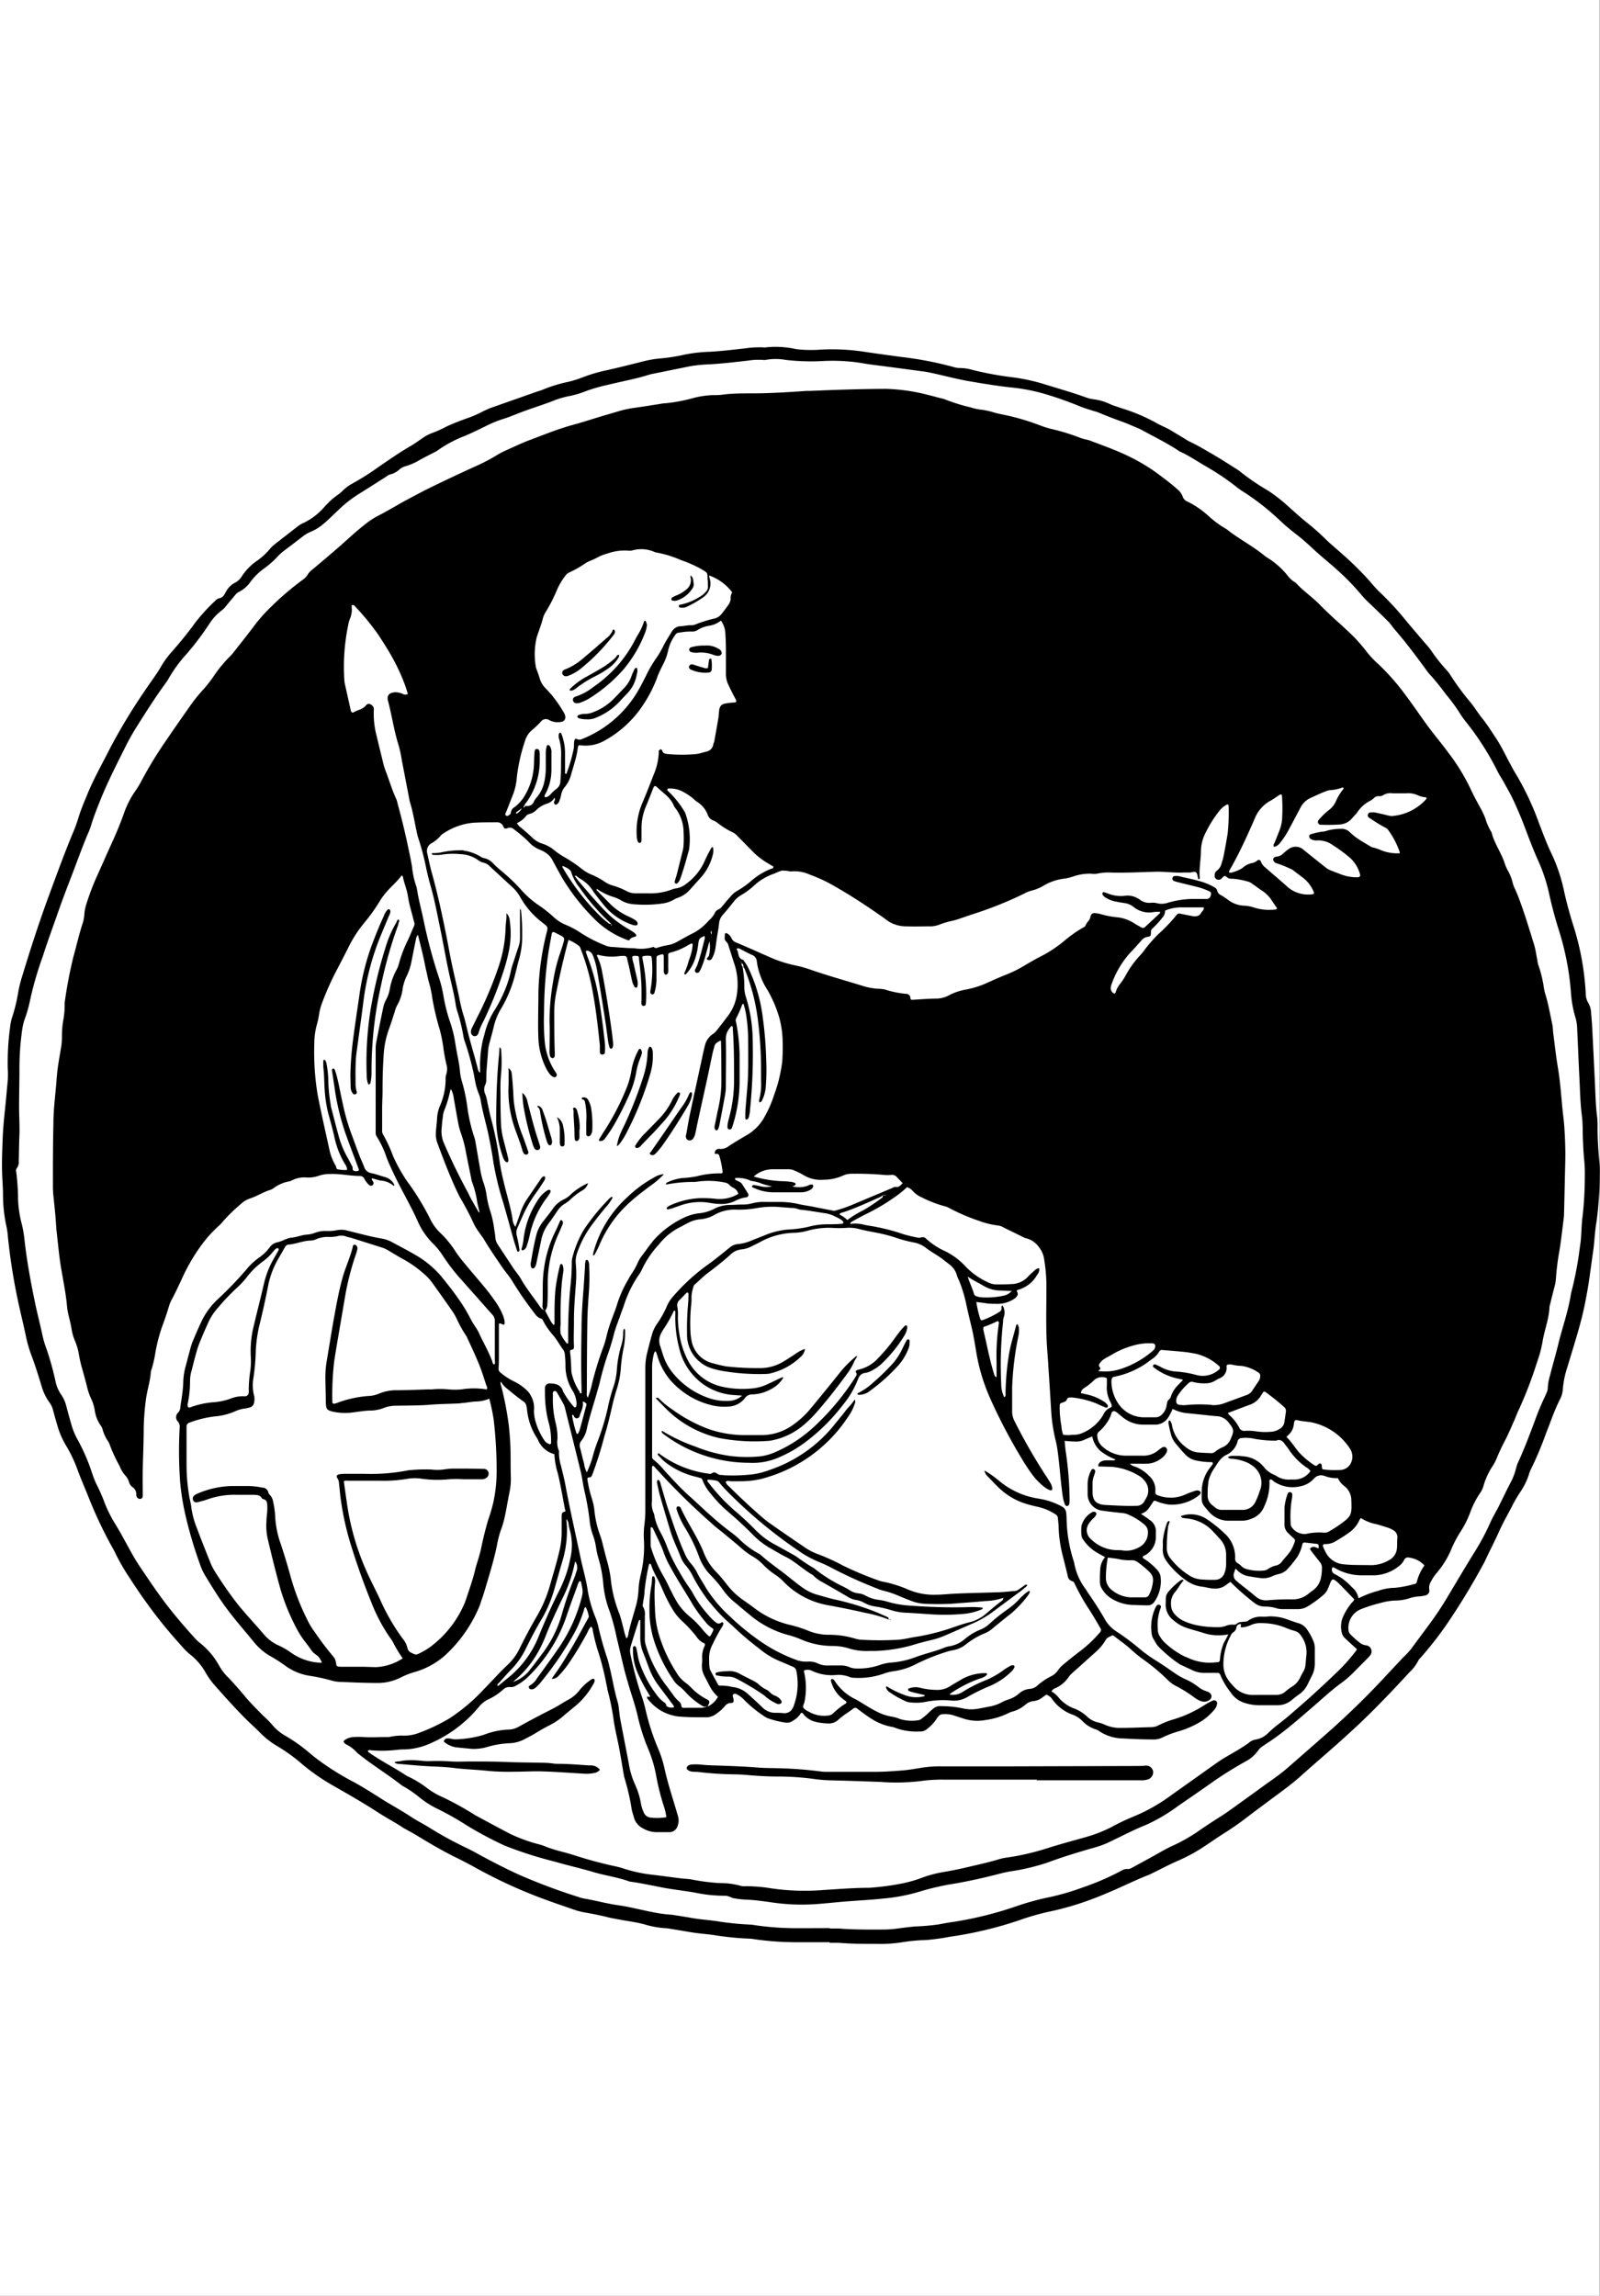 <svg id="Layer_1" data-name="Layer 1" xmlns="http://www.w3.org/2000/svg" viewBox="0 0 260.06 373"><rect x="0" y="0" width="260.06" height="373" fill="#808080" stroke="none"/><defs><style>.cls-1{fill:#fff;}</style></defs><title>13 testimonials VisualScribing 02 BoE</title><rect class="cls-1" width="260" height="373"/><path d="M134.8,315.55c-1.94,0-3.89,0-5.83,0a48,48,0,0,1-6.44-.49,5.71,5.71,0,0,0-.82-.09,47.1,47.1,0,0,1-5.8-.59c-1.24-.17-2.48-.25-3.72-.46s-2.26-.38-3.38-.56a5.06,5.06,0,0,0-.52-.08,15,15,0,0,1-3.58-.62c-1.34-.37-2.72-.53-4.09-.79-.58-.11-1.16-.2-1.73-.34-1.25-.31-2.5-.57-3.77-.79a11,11,0,0,1-1.71-.42c-2.17-.75-4.34-1.48-6.47-2.31a80,80,0,0,1-9.7-4.56c-1.12-.62-2.26-1.21-3.41-1.77-2-1-4-2.16-5.89-3.32-.66-.4-1.33-.77-2-1.14l-.37-.2c-1.38-.93-2.87-1.69-4.26-2.6-2.42-1.57-4.93-3-7.42-4.42a33.74,33.74,0,0,1-4.78-3.33,28.15,28.15,0,0,0-4.14-3,13.31,13.31,0,0,1-2.78-2.18c-.67-.69-1.41-1.34-2.09-2-.84-.84-1.65-1.69-2.46-2.56S35.89,275,35,274a12.79,12.79,0,0,1-1.65-2.27,9.9,9.9,0,0,0-2.48-2.91,8.86,8.86,0,0,1-1.13-1.08c-1.64-1.8-3.21-3.64-4.68-5.58s-2.74-3.76-4-5.72a33.87,33.87,0,0,1-2.3-3.95q-.22-.48-.48-.93a68.56,68.56,0,0,1-3.85-8.07c-.62-1.58-1.32-3.13-1.9-4.73a22.24,22.24,0,0,0-1.88-3.94,13.65,13.65,0,0,1-1.42-3.34c-.23-.77-.44-1.54-.65-2.31a3.55,3.55,0,0,0-.6-1.31,8.59,8.59,0,0,1-1.3-2.71c-.49-1.63-1-3.26-1.59-4.84a21.24,21.24,0,0,1-1-3.51c-.41-1.93-.9-3.85-1.3-5.79A98,98,0,0,1,1.23,201,12.76,12.76,0,0,0,1,199.31a24,24,0,0,1-.57-5.06c0-1.08-.08-2.16-.13-3.23-.09-2,0-4,.07-5.93s.26-3.67.45-5.5c.14-1.35.25-2.7.38-4.05a14.39,14.39,0,0,0,0-2,43.49,43.49,0,0,1,.38-6.65,8,8,0,0,1,.37-1.73,26.53,26.53,0,0,0,.93-3.84,20.15,20.15,0,0,1,.64-2.63c1.35-4.44,2.78-8.87,4.39-13.23,1.32-3.58,2.62-7.17,4.11-10.69a21.78,21.78,0,0,0,.71-2.06c.41-1.29.94-2.54,1.46-3.79,1.08-2.6,2.46-5,3.74-7.55a95.55,95.55,0,0,1,5.45-9c.93-1.42,2-2.77,2.83-4.24a14.1,14.1,0,0,1,1.67-2.25c1.33-1.52,2.61-3.08,3.79-4.71A29.43,29.43,0,0,1,35,97.54a1.15,1.15,0,0,1,.51-.33c.57-.06.82-.45,1.06-.89a3.54,3.54,0,0,1,1.63-1.68,2.77,2.77,0,0,0,1.1-1.1A9.27,9.27,0,0,1,41.87,91a10.46,10.46,0,0,0,1.83-1.69,5.64,5.64,0,0,1,.81-.81c1.27-1,2.56-2,3.85-3a4.22,4.22,0,0,1,1-.58,10.43,10.43,0,0,0,3.21-2.45A12.9,12.9,0,0,1,55,80.28a4,4,0,0,0,.7-.62,7.55,7.55,0,0,1,1.6-1.15,39.42,39.42,0,0,0,4.13-2.62c1.72-1.17,3.42-2.37,5.23-3.41.72-.42,1.39-.92,2.08-1.38a6.52,6.52,0,0,1,1.58-.8,17.66,17.66,0,0,0,2.19-1c1.26-.59,2.56-1.06,3.87-1.53.74-.27,1.46-.63,2.19-1,.38-.17.75-.36,1.14-.5l7.45-2.62c.33-.12.67-.2,1-.34a23.4,23.4,0,0,1,4.27-1.3,19,19,0,0,0,2.18-.69,24.55,24.55,0,0,1,3.78-1.13c2.1-.46,4.18-1,6.27-1.52a17.38,17.38,0,0,1,2.77-.45,28.9,28.9,0,0,0,3.8-.61,25,25,0,0,1,4.13-.46c1.91-.11,3.8-.34,5.7-.55a15.74,15.74,0,0,1,2.91-.16,1.13,1.13,0,0,0,.41,0,15.3,15.3,0,0,1,5,.29,21,21,0,0,0,4,.07,35,35,0,0,1,7.16.37c1.92.29,3.84.54,5.77.81A57,57,0,0,1,155,59.65a3,3,0,0,0,.93.14,7.53,7.53,0,0,1,2.15.33,54,54,0,0,0,6.44,1.18,31.16,31.16,0,0,1,4.77,1c2.42.76,4.86,1.43,7.24,2.3a6.35,6.35,0,0,0,1.22.28,8.62,8.62,0,0,1,2.58.76c.54.26,1.11.4,1.66.61a30.65,30.65,0,0,1,5.66,2.33c.85.53,1.82.86,2.68,1.39l2.32,1.4a4.66,4.66,0,0,0,.53.32,35.06,35.06,0,0,1,3.19,1.73c1.53.84,3,1.82,4.44,2.71a6.54,6.54,0,0,1,.69.48,36.86,36.86,0,0,0,4.55,3.1,27.67,27.67,0,0,1,3.76,3c.92.8,1.81,1.62,2.77,2.37a38.79,38.79,0,0,1,3,2.69c.91.86,1.88,1.65,2.8,2.49A47.16,47.16,0,0,1,223,94.92a16.32,16.32,0,0,0,1.13,1.22,48.19,48.19,0,0,1,4.18,4.5c1,1.22,2,2.37,3,3.55.45.53.91,1,1.32,1.61a25.26,25.26,0,0,0,2.46,3.09,5,5,0,0,1,.62.83,41.81,41.81,0,0,0,3,4.11c.8.9,1.43,2,2.18,2.92s1.48,2.09,2.19,3.16c.95,1.42,1.65,3,2.47,4.46.17.31.31.62.5.92a45.91,45.91,0,0,1,4,8.35c.63,1.65,1.25,3.32,2,4.91a27.23,27.23,0,0,1,2.1,6.19c.4,1.83.89,3.63,1.45,5.42a43.82,43.82,0,0,1,2.08,11.23,2.9,2.9,0,0,0,.43,1.57,3.39,3.39,0,0,1,.44,1.6c.07.79.14,1.59.18,2.38q.24,4.68.46,9.37c.08,1.73.12,3.46.35,5.19a13,13,0,0,1,.06,1.77c0,1.81.13,3.61.28,5.4a14.58,14.58,0,0,1,.08,2.19,58.39,58.39,0,0,1-.52,7.58c-.24,1.36-.31,2.75-.46,4.13-.05.42-.11.83-.17,1.24-.22,1.55-.42,3.1-.65,4.64-.16,1-.35,2.05-.55,3.07-.69,3.59-1.85,7-2.89,10.53a14.72,14.72,0,0,0-.76,3.66,4.18,4.18,0,0,1-.49,1.69c-.9,1.77-1.51,3.65-2.25,5.49a54.26,54.26,0,0,1-2.46,5.84,4.67,4.67,0,0,0-.33.88,11.16,11.16,0,0,1-1.38,2.79,21,21,0,0,0-1.36,2.34c-.72,1.38-1.5,2.74-2.13,4.16s-1.49,3.06-2.2,4.6l-.19.38a111.59,111.59,0,0,1-6.28,10.31,58.86,58.86,0,0,1-4.06,5.15,1.62,1.62,0,0,0-.38.49,6.41,6.41,0,0,1-1.37,1.81c-2.19,2.38-4.41,4.73-6.72,7-1.68,1.65-3.43,3.24-5.19,4.81-2,1.77-4,3.48-5.95,5.23-1.48,1.31-3.09,2.46-4.68,3.64-1.34,1-2.7,2-4,3-1.13.87-2.3,1.68-3.5,2.44s-2.2,1.46-3.3,2.19a26.88,26.88,0,0,1-4.38,2.38c-1.3.57-2.56,1.24-3.84,1.87-.28.13-.55.28-.84.4-2.36.92-4.62,2.08-7,3.05a48.9,48.9,0,0,1-9.51,3,40.83,40.83,0,0,0-4.59,1.34,62.54,62.54,0,0,1-10.6,2.58c-.59.07-1.17.2-1.75.29-1,.15-1.92.28-2.89.34a29.06,29.06,0,0,0-3.73.35,22.76,22.76,0,0,1-4.36.27c-2,0-4,0-6-.18-.48,0-1,0-1.46,0Zm0-2.29v.07c.52,0,1.05,0,1.56,0,2.4.19,4.79.17,7.19.16a16.75,16.75,0,0,0,1.87-.11c1.1-.14,2.2-.3,3.3-.39a35.33,35.33,0,0,0,3.84-.34c.78-.15,1.57-.3,2.36-.4a60,60,0,0,0,9.89-2.43,43.68,43.68,0,0,1,5-1.44,40.55,40.55,0,0,0,6.2-1.76,41.28,41.28,0,0,0,6.29-2.74,1.55,1.55,0,0,1,.89-.22,1.17,1.17,0,0,0,.69-.18L186.6,302c1.22-.66,2.41-1.39,3.67-2a27.73,27.73,0,0,0,4.36-2.43c1.19-.83,2.41-1.63,3.64-2.41.86-.53,1.67-1.13,2.49-1.71l4.39-3.17c1.35-1,2.74-1.89,4-3q3.34-2.9,6.66-5.83a131,131,0,0,0,9.6-9.4l2.49-2.66a16.75,16.75,0,0,0,1.36-1.43c1.18-1.63,2.41-3.23,3.58-4.86.91-1.27,1.75-2.59,2.55-3.93,1.35-2.27,2.7-4.54,4.08-6.78a37.7,37.7,0,0,0,2.62-4.84c.43-1,1-1.91,1.48-2.87.67-1.33,1.3-2.69,2-4a10.18,10.18,0,0,0,.79-2.14,5.67,5.67,0,0,1,.38-1.07c1-2.17,1.84-4.43,2.68-6.66A40.34,40.34,0,0,1,251,227c.12-.25.23-.51.34-.76a1.94,1.94,0,0,0,.17-.71,8.3,8.3,0,0,1,.35-2c.46-1.82,1-3.62,1.43-5.44.62-2.45,1.46-4.85,1.9-7.35a14.6,14.6,0,0,1,.36-1.62,58.1,58.1,0,0,0,1.2-6.66c.27-1.58.19-3.19.41-4.77a57.66,57.66,0,0,0,.37-6.44,24,24,0,0,0-.1-2.81c-.11-1.1-.16-2.21-.21-3.32s0-2.44-.14-3.64c-.29-2.14-.32-4.3-.43-6.44-.14-2.7-.24-5.41-.37-8.12a6.61,6.61,0,0,0-.25-1.53,18.31,18.31,0,0,1-.75-4.09,44.5,44.5,0,0,0-2-10.28q-.89-2.84-1.53-5.73a27.23,27.23,0,0,0-1.74-5.33c-.83-1.83-1.54-3.72-2.25-5.6q-.83-2.19-1.82-4.31c-.46-1-1-1.91-1.51-2.85-.31-.58-.69-1.13-1-1.71a45.3,45.3,0,0,0-5.05-8,14.52,14.52,0,0,1-1-1.35,27.56,27.56,0,0,0-2.44-3.35,38.88,38.88,0,0,0-2.76-3.39,4.47,4.47,0,0,1-.32-.41c-1.67-2.3-3.37-4.58-5.24-6.73-.36-.42-.66-.9-1.05-1.29-1-1-2.05-2-3.08-3a13.14,13.14,0,0,1-1.36-1.43,39.53,39.53,0,0,0-4.32-4.36c-1-.9-2-1.68-3-2.6s-1.93-1.8-3-2.63-1.79-1.42-2.64-2.2a39.6,39.6,0,0,0-6.37-5,8.92,8.92,0,0,1-1-.73A40,40,0,0,0,196,75.8c-1.41-.82-2.76-1.74-4.24-2.42a1.93,1.93,0,0,1-.36-.22c-1.88-1.25-3.92-2.21-5.89-3.31a12.6,12.6,0,0,0-1.24-.55c-.64-.27-1.27-.55-1.92-.78-1.34-.47-2.66-1-4-1.55-.22-.1-.47-.13-.7-.21-.75-.25-1.53-.46-2.26-.77a58.5,58.5,0,0,0-5.88-2.06,30.54,30.54,0,0,0-5.41-1c-2.15-.24-4.27-.59-6.39-.95s-4.06-.88-6.09-1.33c-.51-.11-1-.22-1.53-.29l-6.3-.84c-1.2-.16-2.41-.28-3.6-.5a29.84,29.84,0,0,0-6.33-.37,36.14,36.14,0,0,1-6.24-.18,9.11,9.11,0,0,0-3.21,0,1.81,1.81,0,0,1-.52,0,11.27,11.27,0,0,0-2.39.12c-2.1.24-4.2.49-6.32.61a21.57,21.57,0,0,0-3.2.33l-5.82,1.18a7.16,7.16,0,0,0-.8.19c-2.12.68-4.32,1.05-6.47,1.59A27.84,27.84,0,0,0,95.3,63.5a16.59,16.59,0,0,1-2.68.82,15.33,15.33,0,0,0-2.41.66c-1.7.69-3.46,1.22-5.19,1.86-1.07.39-2.12.86-3.21,1.2a19,19,0,0,0-2.89,1.18c-1.21.59-2.42,1.2-3.68,1.7A20.18,20.18,0,0,0,71,73.23l-.27.16c-.86.45-1.73.87-2.58,1.35a10,10,0,0,1-2.27,1,2.61,2.61,0,0,0-.93.46,3.65,3.65,0,0,1-1.72.92,1.22,1.22,0,0,0-.44.27c-1.57,1-3.13,2-4.74,3a20,20,0,0,0-3.16,2.52c-.84.78-1.62,1.61-2.52,2.32a7.27,7.27,0,0,1-1.86,1.14,5.52,5.52,0,0,0-1.35.78c-1,.77-2,1.54-3.06,2.33a8.65,8.65,0,0,0-1,.9,14.32,14.32,0,0,1-2.26,2,9.73,9.73,0,0,0-2.15,2.1,5.14,5.14,0,0,1-1.94,1.7,1.69,1.69,0,0,0-.62.54c-.46.56-.94,1.11-1.4,1.68a4.09,4.09,0,0,1-.8.81,8.34,8.34,0,0,0-2,2.2,47.33,47.33,0,0,1-3.63,4.81,22.08,22.08,0,0,0-3,4.11,8.27,8.27,0,0,1-.46.69c-1.78,2.44-3.39,5-5,7.56-.56.92-1.07,1.87-1.55,2.83-1.4,2.79-2.82,5.57-4,8.48-.5,1.25-1,2.5-1.42,3.79a12.44,12.44,0,0,1-.47,1.38c-.88,2-1.64,4.13-2.43,6.21-.7,1.84-1.42,3.68-2.1,5.54-1,2.87-2.07,5.75-3,8.64a55.26,55.26,0,0,0-2,6.87,22.39,22.39,0,0,1-.86,3.11,9.13,9.13,0,0,0-.47,1.92,44.63,44.63,0,0,0-.44,6.43c0,2-.06,4-.06,6,0,1.6.12,3.19.05,4.79-.06,1.36-.06,2.71-.1,4.06a1.68,1.68,0,0,1-.32,1.18.65.65,0,0,0-.09.59,36,36,0,0,1,.29,4.15,17.93,17.93,0,0,0,.56,4.12,18.59,18.59,0,0,1,.47,2.56c.37,3.45,1,6.87,1.7,10.26.35,1.7.79,3.38,1.16,5.07a16.15,16.15,0,0,0,.74,2.6A46.15,46.15,0,0,1,9,224.6a6,6,0,0,0,.89,2,5.58,5.58,0,0,1,.81,1.79c.26,1,.52,1.94.8,2.91a11.29,11.29,0,0,0,1,2.5,31.58,31.58,0,0,1,2.34,5.33,16.39,16.39,0,0,0,.7,1.85c.51,1,1,2.07,1.39,3.14a20.88,20.88,0,0,0,1.66,3.35c.63,1,1.23,2.1,1.81,3.16.76,1.37,1.48,2.75,2.35,4,1.39,2.08,2.79,4.15,4.31,6.14,1.42,1.84,2.94,3.6,4.5,5.33a6.91,6.91,0,0,0,.83.79,12.2,12.2,0,0,1,3.15,3.7,8.51,8.51,0,0,0,1.29,1.75c1,1,2,2.15,2.92,3.26s2,2.17,3,3.18a16.93,16.93,0,0,1,1.4,1.41A7.75,7.75,0,0,0,46.3,282a26.39,26.39,0,0,1,4.07,2.9c.44.38.92.74,1.39,1.1a43.94,43.94,0,0,0,5.74,3.56c1.52.84,3,1.78,4.45,2.7s3.23,1.88,4.8,2.92c.92.61,1.92,1.1,2.87,1.69a61.32,61.32,0,0,0,6.11,3.35c.44.21.87.43,1.3.66,2.43,1.34,4.88,2.62,7.42,3.77a96.49,96.49,0,0,0,9.44,3.53,6,6,0,0,0,1,.28c1.85.31,3.67.82,5.52,1.08,2.88.41,5.67,1.35,8.59,1.54l.1,0c1.13.18,2.26.35,3.39.55s2.55.31,3.82.48a46.29,46.29,0,0,0,5.38.57,7.34,7.34,0,0,1,1,.11,46.12,46.12,0,0,0,6.32.48C131,313.28,132.87,313.26,134.78,313.26Z" transform="translate(0.06)"/><path d="M81.37,224.46a.65.65,0,0,0,0,.59,52.2,52.2,0,0,1,1.28,6.64c.13,1.21.22,2.42.26,3.64.05,1.56,0,3.12.06,4.68a10.46,10.46,0,0,1-.23,2.49c-.24,1.15-.42,2.32-.66,3.47a15.94,15.94,0,0,1-.76,2.7,16.29,16.29,0,0,0-.63,2.52c-.52,2.48-1.28,4.89-2,7.32-.17.57-.37,1.12-.56,1.68a5.58,5.58,0,0,1-.23.69A22.52,22.52,0,0,1,72.22,269a12.75,12.75,0,0,1-4.9,2.66,12.48,12.48,0,0,0-2.22.87,8.3,8.3,0,0,1-4,.9c-2,0-4-.1-6-.18a5.18,5.18,0,0,1-1.23-.2,30,30,0,0,0-3.76-.81,9,9,0,0,1-3.8-1.61,24.31,24.31,0,0,0-2.36-1.52,9.46,9.46,0,0,1-2.76-2.35c-1.64-2-3.33-3.91-4.83-6-1.13-1.59-2.14-3.24-3.15-4.91a9.39,9.39,0,0,1-.8-1.8,68.36,68.36,0,0,1-2.28-7.68,41.15,41.15,0,0,1-.9-5.44,70.19,70.19,0,0,1-.09-8.94,1.34,1.34,0,0,0-.25-1,1,1,0,0,1,0-1.48,1.34,1.34,0,0,0,.36-.82c.06-.62.19-1.23.26-1.85a18.14,18.14,0,0,0,.21-2.07,10.72,10.72,0,0,1,.42-2.88c.26-.93.48-1.88.75-2.81a9.34,9.34,0,0,1,.47-1.38c.5-1.18,1-2.37,1.58-3.51a12.26,12.26,0,0,1,2.18-2.9,60.38,60.38,0,0,0,4.84-5,10.84,10.84,0,0,1,2.13-2,7,7,0,0,0,1.64-1.58,2.08,2.08,0,0,1,1.26-.87c.83-.15,1.5-.68,2.36-.76s1.6-.43,2.44-.49a4.65,4.65,0,0,0,1.42-.32A4.58,4.58,0,0,1,53,200a7.43,7.43,0,0,0,1.76-.14,3.54,3.54,0,0,1,1.65.08c1.21.3,2.42.61,3.64.9.6.14,1.22.26,1.83.37a5.73,5.73,0,0,1,1.67.54c1.28.7,2.58,1.36,3.84,2.1a15.67,15.67,0,0,1,4.24,3.49c.92,1.12,1.83,2.26,2.67,3.46a26.74,26.74,0,0,1,2.17,3.55c.2.4.46.77.69,1.16a7.34,7.34,0,0,1,.55.89c.73,1.64,1.68,3.19,2.28,4.9,0,.15.08.34.3.38.16-.21.08-.46.08-.68,0-2.12,0-4.24,0-6.35a1.51,1.51,0,0,0-.45-1.11c-1.73-1.94-3.45-3.9-5.19-5.84A31,31,0,0,1,71.91,204a11.7,11.7,0,0,0-1.57-1.94,11.73,11.73,0,0,1-2.52-3.67c-.94-2.13-2.11-4.14-3.16-6.22-.67-1.33-1.31-2.68-1.87-4.06a15.35,15.35,0,0,0-1.63-3.48A1.13,1.13,0,0,1,61,184v-2.4q0-4,0-8.12c0-1,0-2.08,0-3.12a6,6,0,0,1,.09-1c.38-1.94.76-3.88,1.17-5.81a4.43,4.43,0,0,1,.45-1.16,5.56,5.56,0,0,0,.58-1.66,9.78,9.78,0,0,1,1.09-3.14,4.24,4.24,0,0,0,.41-1.06,21.07,21.07,0,0,1,1.4-3.69c.39-.81.71-1.65,1.08-2.46a1,1,0,0,0-.06-.71c-.24-1-.52-1.94-.75-2.92-.15-.64-.22-1.3-.38-1.94-.21-.8-.51-1.58-.66-2.4,0-.05-.09-.09-.19-.19-.72,1-1.67,1.76-2.45,2.68a10.49,10.49,0,0,0-1.06,1.42,28.68,28.68,0,0,1-2.53,3.56,20.15,20.15,0,0,0-2.51,3.82c-.71,1.43-1.45,2.84-2.19,4.26a45.55,45.55,0,0,0-2.15,4.85,9.24,9.24,0,0,0-.54,2,13,13,0,0,1-.32,1.53,11.53,11.53,0,0,0-.45,3.08,42.53,42.53,0,0,0,.55,8.51c.57,2.93,1.24,5.84,1.88,8.75a8.3,8.3,0,0,0,1,2.63,1.88,1.88,0,0,1,.16.49A.4.4,0,0,0,55,190a4.73,4.73,0,0,0,1.36.08,1.73,1.73,0,0,0-.38-1,14.46,14.46,0,0,1-1.71-4.44c-.29-1.29-.65-2.56-1-3.84a22,22,0,0,1-.58-4.12c-.06-1.07-.06-2.15-.19-3.22a10.86,10.86,0,0,1,0-1.14c0-.09,0-.13.14-.11s.15,0,.17.06a2.13,2.13,0,0,1,.21.58,17.51,17.51,0,0,1,.27,2.28,26.56,26.56,0,0,0,.4,4.35c0,.27.1.54.17.81.39,1.48.77,3,1.17,4.43a14.86,14.86,0,0,0,1.45,3.44c.26.45.48.92.73,1.38.11.21-.05.54.21.66a1,1,0,0,0,.8,0c.11-.18,0-.33-.06-.49-.71-1.91-1.45-3.82-2.13-5.75a39.46,39.46,0,0,1-1.7-7.18c-.15-1-.29-1.92-.44-2.89a.23.23,0,0,1,.13-.25.24.24,0,0,1,.33.15c.08.23.16.46.23.69.42,1.47.65,3,1,4.48a34.75,34.75,0,0,0,1.49,5.3c.45,1.21.88,2.41,1.34,3.61.22.59.51,1.14.72,1.73a1.45,1.45,0,0,0,1.17,1c.78.16,1.53.46,2.3.66a2.4,2.4,0,0,1,1.4,1.17.17.17,0,0,1,0,.17s-.14.07-.17,0a3.43,3.43,0,0,0-2-.79c-.47-.09-.93-.25-1.43-.38-.12.31.17.44.23.64a.44.44,0,0,1-.11.47.43.43,0,0,1-.57,0,3.41,3.41,0,0,1-.81-1.07.79.79,0,0,0-.67-.41c-1.64,0-3.24-.39-4.88-.32a5.22,5.22,0,0,0-1.84.29,5.12,5.12,0,0,1-2.05.27,4.36,4.36,0,0,0-2.22.43,1.83,1.83,0,0,1-.59.22,5.79,5.79,0,0,0-2.35,1,2.39,2.39,0,0,1-.64.36c-1.13.34-2.12,1-3.25,1.38a4,4,0,0,0-1.51.88,26.92,26.92,0,0,0-3.07,3,4.69,4.69,0,0,1-.58.6,19.86,19.86,0,0,0-2.59,2.83A30.13,30.13,0,0,0,29.4,208c-.49,1-.93,2-1.47,3a5.65,5.65,0,0,0-.53,1.24c-.35,1.2-.77,2.37-1.2,3.55a27.64,27.64,0,0,0-1,3.94,18.56,18.56,0,0,1-.62,2.73,1.76,1.76,0,0,0-.13.5c-.1,1.5-.6,2.92-.79,4.4a40.44,40.44,0,0,0-.36,4.67c0,3.23-.23,6.46-.16,9.69,0,.41,0,.83,0,1.24s-.15.51-.37.56a.57.57,0,0,1-.63-.43.89.89,0,0,1-.06-.2,1.35,1.35,0,0,0-.65-1.31,1.55,1.55,0,0,1-.54-.87,2.84,2.84,0,0,0-.65-1.06,4.69,4.69,0,0,1-.84-1.43,25.86,25.86,0,0,1-1.58-3.37,2.6,2.6,0,0,0-.36-.75,6.2,6.2,0,0,1-.85-1.89,1.81,1.81,0,0,0-.27-.56,5.71,5.71,0,0,1-1-2.5,6.83,6.83,0,0,0-.63-2,9.35,9.35,0,0,1-.63-1.87c-.21-.84-.44-1.67-.67-2.51a21.86,21.86,0,0,1-.63-2.63,9.75,9.75,0,0,0-.66-2.3,8.07,8.07,0,0,1-.56-2c-.19-1.2-.61-2.36-.72-3.57-.25-2.81-.94-5.54-1.27-8.34-.17-1.44-.32-2.89-.48-4.34C9,197.8,8.8,196,8.62,194.28a15.56,15.56,0,0,1-.08-1.67c0-3.33,0-6.66.08-10,0-2.05.24-4.09.43-6.13.08-.89.13-1.8.24-2.69.15-1.13.35-2.26.54-3.39a10.86,10.86,0,0,0,.18-2,14.92,14.92,0,0,1,.19-2.49,14,14,0,0,0,.25-2.59,2.93,2.93,0,0,1,0-.41,72.65,72.65,0,0,1,1.42-7.46c.52-1.83.92-3.7,1.53-5.51a6.62,6.62,0,0,0,.26-1.54,7.43,7.43,0,0,1,.35-1.62,41.41,41.41,0,0,1,1.58-4.19c.85-1.86,1.66-3.74,2.51-5.6.77-1.67,1.47-3.37,2.08-5.11a14.73,14.73,0,0,1,1.66-3.23,15.49,15.49,0,0,0,1-1.6,63.53,63.53,0,0,1,4.28-7c1.18-1.76,2.41-3.49,3.62-5.22a23.72,23.72,0,0,1,2.07-2.61,21.4,21.4,0,0,0,1.87-2.37,20.29,20.29,0,0,1,2.57-3.13,6.53,6.53,0,0,0,.56-.62c1.14-1.45,2.29-2.88,3.39-4.35a26.34,26.34,0,0,1,3-3.36,46.43,46.43,0,0,1,4.91-4.17,2.88,2.88,0,0,0,.93-1,2.81,2.81,0,0,1,.73-.73c2-1.69,4-3.36,5.91-5.1.86-.77,1.72-1.51,2.62-2.22a13.52,13.52,0,0,1,2.36-1.51c.68-.35,1.34-.73,2-1.1s1.62-.94,2.45-1.38c1.38-.73,2.75-1.47,4.16-2.15,2.3-1.12,4.63-2.21,7-3.29a29.16,29.16,0,0,0,3.33-1.73,12.34,12.34,0,0,1,1.65-.87c1.21-.53,2.39-1.12,3.62-1.58,2.4-.9,4.78-1.88,7.26-2.55,1.51-.41,3-.9,4.48-1.35l3.1-.91a16.66,16.66,0,0,1,2.23-.47c1.65-.23,3.29-.5,4.94-.76l.21,0a27,27,0,0,0,4.79-.92,15.27,15.27,0,0,1,2.78-.4c.62,0,1.25,0,1.87-.1,2.11-.26,4.23-.16,6.34-.21,2.4-.06,4.79-.21,7.18-.38.17,0,.34,0,.52,0,4.12-.17,8.25-.32,12.39-.33a30.31,30.31,0,0,1,6.89,1c.64.15,1.27.33,1.91.5a4.23,4.23,0,0,1,.7.18,30,30,0,0,0,4.26,1.33,8.24,8.24,0,0,0,1.62.36,12,12,0,0,1,2.23.49c.3.08.61.16.91.22a38.56,38.56,0,0,1,6.5,1.85,15.19,15.19,0,0,0,1.88.59,32.63,32.63,0,0,1,4.66,1.44,9.46,9.46,0,0,0,.91.26,6.06,6.06,0,0,1,.7.19c2.16.83,4.36,1.59,6.44,2.63a29.13,29.13,0,0,1,4.89,3c1,.74,1.94,1.46,2.84,2.27a2.64,2.64,0,0,1,.86,1.16,1.32,1.32,0,0,0,.83.86,14.79,14.79,0,0,1,3.41,2.35,16.32,16.32,0,0,0,2.7,2,2.26,2.26,0,0,1,.26.16c2,1.59,4.27,2.72,6.22,4.35a2.4,2.4,0,0,0,.26.18,12.69,12.69,0,0,1,3.48,3.09,3.89,3.89,0,0,0,1,.9,1.37,1.37,0,0,1,.33.25c1.18,1.28,2.64,2.25,3.85,3.5.65.68,1.34,1.31,2,1.94,1.24,1.12,2.48,2.23,3.66,3.41a32.76,32.76,0,0,1,2.15,2.54,15.85,15.85,0,0,0,1.66,1.72,36.55,36.55,0,0,1,4.46,5.08c1.19,1.58,2.29,3.22,3.46,4.82s2.28,2.88,3.37,4.37a32.92,32.92,0,0,1,3.66,5.91c.53,1.17,1.15,2.29,1.77,3.42a11,11,0,0,1,.72,1.61,9,9,0,0,0,1,2.18.41.41,0,0,1,0,.09c.48,1.76,1.59,3.24,2.14,5a7.16,7.16,0,0,0,.41.95,7.72,7.72,0,0,1,.85,2.11,5,5,0,0,0,.38,1c.16.38.34.76.49,1.15,1,2.59,1.79,5.25,2.61,7.89.26.84.35,1.7.53,2.55a4.06,4.06,0,0,0,.14.71,18.87,18.87,0,0,1,.93,3.84,8.72,8.72,0,0,0,.24,1c.49,1.56.75,3.17,1.1,4.77.12.53.11,1.1.19,1.65.23,1.79.42,3.58.72,5.36.35,2.06.51,4.13.7,6.2.1,1.18.28,2.35.36,3.53.13,1.93.2,3.88.15,5.82-.07,2.71-.12,5.42-.19,8.13,0,.44-.06.89-.11,1.34-.21,1.62-.38,3.24-.65,4.85a41.43,41.43,0,0,0-.56,4.44,7.22,7.22,0,0,1-.27,1.53c-.25.94-.48,1.88-.71,2.83a1.09,1.09,0,0,0-.07.3c-.07,1.93-.81,3.72-1.12,5.6a19.11,19.11,0,0,1-.88,3.32,67.66,67.66,0,0,1-2.93,7.67c-.38.74-.63,1.55-1,2.31-.4.92-.8,1.84-1.26,2.74a31.94,31.94,0,0,0-1.41,3,7.85,7.85,0,0,1-.68,1.28,11.37,11.37,0,0,0-1.46,3.21,3.66,3.66,0,0,1-.6,1.2,14.37,14.37,0,0,0-1.58,3.16,16,16,0,0,1-1.61,3.14,18.46,18.46,0,0,0-1.4,2.68,14.7,14.7,0,0,1-2.31,3.81,7.17,7.17,0,0,0-1.05,1.55,1.76,1.76,0,0,0-.24,1.28.82.82,0,0,1-.65.93,5.69,5.69,0,0,1-.92.15,6.22,6.22,0,0,0-1.54.27,7.59,7.59,0,0,1-2.45.41,9.79,9.79,0,0,0-2.35.39,22.89,22.89,0,0,0-3.17,1,3.25,3.25,0,0,0-2.06,3.38,1.1,1.1,0,0,0,.33.74,14.08,14.08,0,0,0,1.64,1.44,1.87,1.87,0,0,0,.86.32,1,1,0,0,1,.66,1.67,3.72,3.72,0,0,1-.42.47c-.78.79-1.57,1.57-2.34,2.36a16.76,16.76,0,0,1-2.15,1.81c-1.62,1.2-3.08,2.6-4.61,3.9-2,1.72-4,3.49-6.23,5.05-.47.34-1,.65-1.48,1a3.08,3.08,0,0,0-1,.9,5.58,5.58,0,0,1-1.95,1.69c-2,1.11-3.88,2.29-5.72,3.59s-3.59,2.5-5.39,3.74a27.64,27.64,0,0,1-5.11,3c-2.19.88-4.28,2-6.42,3a17.86,17.86,0,0,1-2.56.85c-2.37.69-4.72,1.41-7,2.26a35.48,35.48,0,0,1-6.17,1.46c-.55.1-1.09.22-1.63.36-2.38.62-4.78,1.16-7.21,1.59a41.13,41.13,0,0,0-5.77,1.31,29.31,29.31,0,0,1-6,1.14c-2,.22-4.08.31-6.12.48-1.63.13-3.25.32-4.88.43a33.56,33.56,0,0,1-7.36-.33c-1.31-.18-2.61-.36-3.93-.41a13.14,13.14,0,0,1-2.17-.27A4.82,4.82,0,0,0,118,308a23.22,23.22,0,0,1-4.56-.4c-1.94-.39-3.91-.56-5.85-.94-1.66-.32-3.33-.68-5-.92a1.86,1.86,0,0,1-.41-.08c-1.9-.68-3.91-.94-5.84-1.52s-4.16-1.07-6.22-1.68a63.76,63.76,0,0,1-8.21-2.63,61.76,61.76,0,0,1-6.06-3.23,48.22,48.22,0,0,0-4.7-2.67,15.2,15.2,0,0,1-3-1.88,17.84,17.84,0,0,0-2.65-1.83,1.91,1.91,0,0,1-.27-.16c-2.27-1.78-4.74-3.27-7-5.09a2.31,2.31,0,0,1-.24-.2,5.56,5.56,0,0,0-1.79-1.36,1,1,0,0,1-.31-.28.23.23,0,0,1,0-.36,2.63,2.63,0,0,1,1.54-.55,10.16,10.16,0,0,1,1.56,0c1.22.08,2.43,0,3.65,0a3.21,3.21,0,0,0,.82-.06,8.56,8.56,0,0,1,2.08-.17,6.54,6.54,0,0,0,2.44-.43,29.41,29.41,0,0,0,5-2.37,29.73,29.73,0,0,0,5.56-4.69c1.34-1.36,2.6-2.79,4-4.1a9,9,0,0,0,1.92-2.7q1.32-2.67,2.81-5.23a21.47,21.47,0,0,0,2-4.69c.55-1.94,1.15-3.86,1.6-5.82a12.61,12.61,0,0,0,.36-3c0-.9,0-1.81,0-2.71,0-.3.06-.54.41-.62s.16-.27.13-.42c-.38-1.94-.69-3.9-1.16-5.82a12.56,12.56,0,0,1-.56-3.13,4,4,0,0,1-2.55-2.06,5.85,5.85,0,0,0-.28-.56A10.24,10.24,0,0,1,85.6,229c0-.17-.07-.34-.09-.51a1.14,1.14,0,0,0-.54-.83c-1-.7-1.87-1.44-2.78-2.18a3.28,3.28,0,0,1-.84-1.05l-.06,0Zm3.75-93.18c0,.07,0,.19-.11.22s-.21-.06-.28-.16l-.91.65s0,.1,0,.15.14.05.19,0a2.09,2.09,0,0,0,.75-.81l.38-.11.15-.27c.1,0,.21,0,.31,0a1.11,1.11,0,0,0,1.13-.74,2.79,2.79,0,0,1,.54-.76,5.7,5.7,0,0,0,1.14-2.42,10.61,10.61,0,0,0,.24-2.17c0-.76,0-1.53,0-2.29a4.36,4.36,0,0,1,.16-1.34c0-.09.09-.21.21-.19a.5.5,0,0,1,.26.13,1.86,1.86,0,0,1,.29,1.19c0,.94,0,1.87,0,2.81a8.33,8.33,0,0,1-1.12,4.07s0,.07,0,.1a.35.35,0,0,0,.06.18.38.38,0,0,0,.19,0,1.34,1.34,0,0,0,.7-.44,7.74,7.74,0,0,1,1-.93,1.5,1.5,0,0,0,.62-1.24c.14-1.31.1-2.63.12-4a8.7,8.7,0,0,0-.3-2.78,1.52,1.52,0,0,1-.05-.92.26.26,0,0,1,.13-.14.18.18,0,0,1,.25.11,8.59,8.59,0,0,1,.61,3c0,1,0,2.08,0,3.12,0,.15-.07.34.13.43,0,0,.09,0,.09,0a26.57,26.57,0,0,0,1.19-4.09c.08-.4,0-.83.09-1.24s.22-.43.5-.3a.8.8,0,0,0,.69,0,18.34,18.34,0,0,0,9-7.57c.54-.89,1-1.82,1.48-2.75a20.06,20.06,0,0,1,1.67-2.87,15,15,0,0,0,1.16-2c.42-.8.9-1.56,1.38-2.33a1.72,1.72,0,0,1,1.36-.84c.55,0,1.09-.16,1.65-.16a1.93,1.93,0,0,0,.72-.09,20.46,20.46,0,0,1,3.18-1,2.11,2.11,0,0,0,1.19-.79c.34-.44.68-.88,1-1.33a2.19,2.19,0,0,0,.44-1,1.75,1.75,0,0,1,.18-1c.09-.12,0-.25-.11-.36a8,8,0,0,0-3.56-2.51.24.24,0,0,0,0,.1,2.83,2.83,0,0,0,.08.4,2.68,2.68,0,0,1-1,3,16.52,16.52,0,0,1-2.7,1.57,1.68,1.68,0,0,1-1,.15c-.13,0-.29,0-.31-.22s.13-.24.25-.26a9.31,9.31,0,0,0,3-1.19,4.06,4.06,0,0,0,1.22-1,.92.92,0,0,0,.25-.76c0-.41,0-.83-.06-1.24,0-1,0-1-.92-1.53l-.09-.06a20.2,20.2,0,0,0-3.3-1.46,17.5,17.5,0,0,0-4-1.23,2,2,0,0,1-.39-.13,5.36,5.36,0,0,0-3.47-.23,1.57,1.57,0,0,1-.61.06,8.29,8.29,0,0,0-3.46.45,7.62,7.62,0,0,0-1.73.69,10.08,10.08,0,0,1-.94.44,6.59,6.59,0,0,0-.85.4A16.67,16.67,0,0,1,92.48,93a1.32,1.32,0,0,0-.56.43A10.74,10.74,0,0,0,90.4,96a24.85,24.85,0,0,1-1.7,3.33,4,4,0,0,0-.52,1.13c-.24,1-.66,2-1,3.07a11.84,11.84,0,0,0-.14,4.85,2.67,2.67,0,0,0,.13.4c.16.46.34.91.47,1.37a3.81,3.81,0,0,0,1,1.7c.29.3.56.61.85.92a21,21,0,0,1,2.13,3.07,1.68,1.68,0,0,1,.16.39.77.77,0,0,1-.66,1.06,2.83,2.83,0,0,1-1.91-.3,1,1,0,0,0-1.32.21,13.68,13.68,0,0,1-1.34,1.3,3.68,3.68,0,0,0-1.3,1.95,28.77,28.77,0,0,0-1.3,5.78,10.33,10.33,0,0,1-.54,2.64c-.4,1-.8,2.07-1.22,3.1-.08.19-.24.37,0,.53s.39,0,.56-.13a.38.38,0,0,0,.22-.33,1.16,1.16,0,0,1,.61-.91,6.36,6.36,0,0,0,1.7-1.95,10.57,10.57,0,0,0,1.4-4.33c.07-.68.06-1.38.1-2.07a7.77,7.77,0,0,1,.08-.83.32.32,0,0,1,.29-.26.38.38,0,0,1,.42.23,1.71,1.71,0,0,1,.1.5c0,.42,0,.84,0,1.25a11.58,11.58,0,0,1-2.19,6.72c-.12.16-.3.3-.3.53C85,131,85.06,131.14,85.12,131.28Zm14.15,19.19a.31.31,0,0,0,0-.4,33.75,33.75,0,0,1-5.11-5.83,7.94,7.94,0,0,1-1.38-2.54.84.84,0,0,0-.21-.35,3.55,3.55,0,0,0-1.2-.66c-.07.2.07.33.15.47a37.24,37.24,0,0,0,6.19,7.89,14,14,0,0,0,1.11.93.38.38,0,0,0,.47.07c-.09.15,0,.28,0,.42l.58.08v0l0,0c.1-.1-.07,0,0,0Zm44.78,43.63-.65.09a1.42,1.42,0,0,1-.31.25c-1.8.81-3.59,1.62-5.44,2.3-.36.13-.73.23-1.09.35a.28.28,0,0,0-.13.15s0,.14.07.15a4.48,4.48,0,0,1,1.16.83,15.77,15.77,0,0,1,2.6-1.59,27.78,27.78,0,0,0,3-2,.29.29,0,0,0,.12-.43.92.92,0,0,0,.67-.12c-.08,0-.09,0,0,0Zm-23.63-37.68s.07-.2-.11-.16l.13.14c.06.21,0,.47.19.64a19,19,0,0,1,.29,3.2,5.45,5.45,0,0,0,.29,1.84,24.21,24.21,0,0,1,1.07,6.87,89.29,89.29,0,0,1-.43,11.33c0,.38-.1.76-.17,1.13a1,1,0,0,1-.17.37.39.39,0,0,1-.26.11c-.14,0-.17-.12-.17-.21,0-.66,0-1.32.08-2,.1-1.35.24-2.7.32-4,.11-2.22.07-4.44.06-6.66a26,26,0,0,0-.27-3.74,10.69,10.69,0,0,0-.5-2.21c-.08.06-.16.08-.19.13a17.22,17.22,0,0,1-1,2.27.75.75,0,0,0,0,.59,30.24,30.24,0,0,1,.57,5.27c0,1.46,0,2.92,0,4.38a24.19,24.19,0,0,1-1.12,7.17,2.58,2.58,0,0,1-.14.39.37.37,0,0,1-.43.22.35.35,0,0,1-.28-.38,4.28,4.28,0,0,1,.07-.72c.07-.34.17-.68.25-1a23,23,0,0,0,.75-6.07c0-2.74,0-5.49-.21-8.22,0-.15.06-.36-.22-.41-.08.1-.16.21-.25.31a2.75,2.75,0,0,0-.65,2c.06,2.5,0,5,0,7.5a7.5,7.5,0,0,1-.12,1.34c-.3,1.68-.62,3.35-.94,5a3.41,3.41,0,0,1-.23.68.33.33,0,0,1-.26.13.43.43,0,0,1-.23-.19,1.11,1.11,0,0,1,0-.72l.45-2.24a21.57,21.57,0,0,0,.6-4.22c0-2.36,0-4.72-.06-7.08,0-.09-.05-.13-.14-.12-.79.46-.84.51-1,1.18a10.42,10.42,0,0,0-.28,1.1c-.25,1.16-.48,2.31-.73,3.47-.55,2.54-1.12,5.08-1.67,7.62-.12.54-.21,1.09-.34,1.63a2.22,2.22,0,0,1-.4.95.67.67,0,0,1-.75.22.63.63,0,0,1-.4-.66c0-.1,0-.2.06-.3.19-1.06.36-2.12.58-3.18.62-2.91,1.26-5.83,1.89-8.74.18-.82.34-1.63.55-2.44a3.06,3.06,0,0,1,1.31-1.93,2.76,2.76,0,0,0,.67-.65c.61-.76,1.2-1.53,1.78-2.31a7.44,7.44,0,0,0,1.47-3.62,10.73,10.73,0,0,0-.37-4.64c-.35-1-.64-2.05-1-3.08A1.2,1.2,0,0,0,118,153c-.43-.35-.21-.81-.25-1.23,0-.12.22-.21.32-.15a1.75,1.75,0,0,1,.77.82,1.3,1.3,0,0,0,.74.68c2,.84,3.94,1.72,5.91,2.58a20.89,20.89,0,0,0,3.47,1.1,19.75,19.75,0,0,1,2.51.67c2.84,1,5.75,1.8,8.63,2.69a10.49,10.49,0,0,0,2.66.49,5.9,5.9,0,0,1,1,.11,15.55,15.55,0,0,0,3.45.71.67.67,0,0,1,.7.65c0,.36.24.33.5.31,1.22-.08,2.43-.17,3.64-.19a4.42,4.42,0,0,0,2-.46,9.32,9.32,0,0,1,2.84-1,14.74,14.74,0,0,0,3.66-1.17c1-.45,2-.9,3.06-1.31a18.61,18.61,0,0,0,2.61-1.29c.92-.54,1.85-1.09,2.8-1.58a20.42,20.42,0,0,0,4-2.65,21.48,21.48,0,0,1,2.71-1.93c.23-.15.59-.27.65-.48.15-.51.66-.78.77-1.33s.34-.77,1-.66a5.57,5.57,0,0,1,.71.14,13.71,13.71,0,0,0,2.76.52,6.24,6.24,0,0,1,2.72,1c.35.23.73.42,1.09.62a.44.44,0,0,0,.57,0c.79-.73,1.58-1.46,2.36-2.2a.3.3,0,0,0,.13-.36c.09,0,.1-.05,0,0s0-.07,0,.06a5,5,0,0,0-1.34.07,4,4,0,0,1-3-.91,3,3,0,0,0-1.52-.61c-.45-.07-.89-.14-1.33-.23a4.64,4.64,0,0,1-1.64-.64,1.15,1.15,0,0,1-.55-.6c0-.12.1-.33.21-.3s.46.14.68.22a5.59,5.59,0,0,0,2.86.37,2.5,2.5,0,0,1,.72,0,3.32,3.32,0,0,1,1.63.64,2.51,2.51,0,0,0,1.76.51,2.73,2.73,0,0,1,1,.06,3.17,3.17,0,0,0,1.83-.08,15.11,15.11,0,0,1,3.9-.61c.76,0,1.52,0,2.29,0,.39,0,.6-.1.74-.58s0-.54-.28-.68a10.6,10.6,0,0,0-1.45-.56c-1.14-.31-2.29-.57-3.43-.86a7.32,7.32,0,0,1-.8-.23.41.41,0,0,1-.26-.51.39.39,0,0,1,.38-.3,2.71,2.71,0,0,1,1,.1c.95.23,1.9.41,2.84.68a10.2,10.2,0,0,1,2.32.89c.31.17.66.33.73.7a1.12,1.12,0,0,0,.64.75,11.09,11.09,0,0,1,1.21.81,4.57,4.57,0,0,0,2.41.88,6,6,0,0,1,1.64.28,8.14,8.14,0,0,0,3.39.36c.15,0,.35,0,.44-.22-.3-.44-.62-.88-.92-1.35a5.23,5.23,0,0,0-1.55-1.52c-.52-.34-1-.72-1.53-1.07a1.92,1.92,0,0,0-.73-.39,11.88,11.88,0,0,0-2.65-.47,1,1,0,0,1-.76-.24c-.35-.29-.37-.26-.68,0a2,2,0,0,1-.29.29.64.64,0,0,1-.69.05.6.6,0,0,1-.34-.6.92.92,0,0,1,.37-.82,2,2,0,0,0,.76-1.2,10,10,0,0,0,.35-1.3c.23-1.2.45-2.39.64-3.59a31.75,31.75,0,0,0,.14-4.47.19.19,0,0,0-.3-.15,4,4,0,0,0-1.05.83,18.94,18.94,0,0,0-2.26,3.49,6.92,6.92,0,0,0-.88,3.08c0,1.53-.34,3-.19,4.57,0,0-.06.11-.11.14s-.13,0-.15-.08c-.1-.33-.1-.75-.32-1s-.72,0-1.09,0-.7,0-1,0c-1.5.07-3-.17-4.48-.13-2.36.06-4.71.19-7.08.14a9,9,0,0,0-2.48.18,3.23,3.23,0,0,1-.93,0,8,8,0,0,0-2.87.43,8.58,8.58,0,0,1-1.41.36,8.53,8.53,0,0,0-3.43,1.13,6.94,6.94,0,0,1-2,.83,5.42,5.42,0,0,0-1.15.46,59.75,59.75,0,0,1-7.7,3.14c-.93.3-1.84.62-2.76.93a10.32,10.32,0,0,1-1.2.36,14.2,14.2,0,0,0-2,.57,4.48,4.48,0,0,1-1.41.34c-1.39,0-2.77.05-4.16,0a5.25,5.25,0,0,1-3.29-1.11c-.38-.3-.79-.57-1.19-.85-2.25-1.57-4.55-3.06-6.93-4.43a25.11,25.11,0,0,0-4.22-2,6,6,0,0,0-2.82-.55,1.82,1.82,0,0,1-.52,0,5.3,5.3,0,0,0-1.24-.11,7.45,7.45,0,0,0-1.15.46,9.13,9.13,0,0,0-3.39,2,12.54,12.54,0,0,1-2.18,1.59,3.75,3.75,0,0,0-1,.88c-.61.76-1.22,1.52-1.86,2.25a2.35,2.35,0,0,0-.61,1.39c-.09.83-.25,1.65-.38,2.47-.08.55-.14,1.1-.23,1.65a5.41,5.41,0,0,1-.54,1.57.52.52,0,0,1-.72.22.17.17,0,0,1-.1-.24c.09-.14.25-.25.31-.4a5.5,5.5,0,0,0,.09-2.36c-.18.67-.35,1.26-.51,1.86a17.83,17.83,0,0,1-.81,2.47,4.89,4.89,0,0,1-.34.64.4.4,0,0,1-.56.08.37.37,0,0,1-.1-.47c.12-.28.29-.54.39-.84.45-1.32.79-2.66,1.12-4a.81.81,0,0,0,0-.61c-.86.41-.86.41-1,1.26a11.7,11.7,0,0,1-.62,2.74,6.68,6.68,0,0,1-1.37,2.19.16.16,0,0,1-.26,0c0-.05-.08-.15,0-.19a12.32,12.32,0,0,0,.71-2,11.19,11.19,0,0,0,.47-1.49,7.14,7.14,0,0,0,.15-1.13c0-.11-.14-.18-.23-.14a7.33,7.33,0,0,0-.73.39,10.11,10.11,0,0,1-2.38,1c-.65.17-.65.17-.63.8s0,1.11,0,1.67a5.81,5.81,0,0,1,0,.72c0,.3-.29.54-.45.48s-.26-.33-.27-.52c0-.76,0-1.52,0-2.29,0-.53-.08-.59-.61-.42l-.29.1a.4.4,0,0,0-.29.39l0,.62c0,1,0,2,0,3a7.91,7.91,0,0,1-.33,2.05.33.33,0,0,1-.4.26.36.36,0,0,1-.27-.39,2.85,2.85,0,0,1,.07-.51,19.94,19.94,0,0,0,.18-4.88,2.32,2.32,0,0,0-.1-.42,2.65,2.65,0,0,0-1.45.05,4.24,4.24,0,0,0,.06.54,27.07,27.07,0,0,1,.56,6.41,7.54,7.54,0,0,1-.06.83.3.3,0,0,1-.3.25.35.35,0,0,1-.39-.27,2.56,2.56,0,0,1,0-.62c0-.59,0-1.18,0-1.77,0-.8-.07-1.59-.13-2.39s-.19-1.72-.28-2.59c0-.44-.07-.47-.49-.49a.88.88,0,0,0-.61.11,4.21,4.21,0,0,0,.25,1.21c.18.88.4,1.76.59,2.64a2.25,2.25,0,0,1,0,1c0,.1-.08.2-.2.2a.26.26,0,0,1-.26-.13,3.09,3.09,0,0,1-.42-1.05c-.23-1-.41-2-.66-2.95s0-1.11-1.35-1a8.52,8.52,0,0,1-3.41-.18.25.25,0,0,0-.3.08,10,10,0,0,1,.9,2.85c.58,3.06,1.07,6.15,1.5,9.24.1.69.17,1.38.24,2.07a1.53,1.53,0,0,1-.08.82.33.33,0,0,1-.23.17.31.31,0,0,1-.24-.15,7.06,7.06,0,0,1-.24-1c-.17-1.16-.3-2.34-.49-3.5q-.61-4-1.29-7.91a12,12,0,0,0-.71-2.61,1.21,1.21,0,0,0-.9-.76.19.19,0,0,0-.23.23c.1.3.2.6.31.89a35,35,0,0,1,1.62,5.7c.52,2.73.85,5.48,1.16,8.24a10.15,10.15,0,0,1,0,1.46c0,.23-.19.35-.42.37a.38.38,0,0,1-.4-.38c0-.38,0-.77,0-1.15-.32-3-.64-5.93-1.2-8.87a35.72,35.72,0,0,0-1.89-6.7c-.08-.19-.11-.41-.29-.54a7,7,0,0,0-1.72-1c0,.17-.09.3-.12.43-.7,2.69-1.33,5.39-1.86,8.11a15.4,15.4,0,0,0-.33,3.1c0,2.22,0,4.45.08,6.67,0,.17,0,.34,0,.52a.39.39,0,0,1-.3.38.44.44,0,0,1-.46-.33,2.68,2.68,0,0,1-.09-.93c0-1.53.07-3.06,0-4.58a36.5,36.5,0,0,1,.57-6.52,26.24,26.24,0,0,1,1.1-4.55c.22-.62.42-1.25.6-1.88s.18-.8-.48-1.14l-1-.51c-.24-.11-.38,0-.43.24-.23,1.27-.47,2.53-.65,3.8a70.13,70.13,0,0,0-.6,8.93,38.49,38.49,0,0,0,.1,4.68,10.65,10.65,0,0,0,1.72,5,1.8,1.8,0,0,1,.21.35.4.4,0,0,1-.1.47.41.41,0,0,1-.49,0,2,2,0,0,1-.48-.39,5.29,5.29,0,0,1-.52-.78,12,12,0,0,1-1.36-5c-.1-2.5,0-5,0-7.5a44,44,0,0,1,1.22-9.27c.39-1.54.45-1.28-.76-2.26a13.2,13.2,0,0,1-3.42-4,6.62,6.62,0,0,0-1.44-1.76l-3.6-3.32a1.83,1.83,0,0,0-.89-.49,2.37,2.37,0,0,1-.93-.45,5.34,5.34,0,0,0-2.92-.95,11.59,11.59,0,0,0-3.11.11,6.77,6.77,0,0,1-1.35,0s-.09-.09-.12-.14,0-.12.11-.13a6.93,6.93,0,0,0,1.45-.13,13.7,13.7,0,0,1,3-.33,1.92,1.92,0,0,1,.72.06,7.54,7.54,0,0,1,2.7,1,1.24,1.24,0,0,0,.57.22,2.81,2.81,0,0,1,1.48.92c.43.45.92.84,1.39,1.25a29.83,29.83,0,0,1,2.94,2.79,15.19,15.19,0,0,0,3,2.68A20.33,20.33,0,0,1,90,149.06a6.49,6.49,0,0,0,1.83,1.17,13.81,13.81,0,0,1,2.65,1.43,22.62,22.62,0,0,0,3.7,1.89,3.27,3.27,0,0,0,1.21.3c1.21.07,2.42.2,3.63.21a6.73,6.73,0,0,0,3-.18.23.23,0,0,1,.2,0c.3.28.58.08.87,0a12,12,0,0,1,1.32-.31,4.72,4.72,0,0,0,1.47-.49c.88-.48,1.76-1,2.65-1.44a8.37,8.37,0,0,0,2.59-2.06,4.48,4.48,0,0,0,1-1.22c.2-.61.84-.58,1.11-1a1.43,1.43,0,0,1,.2-.23c.4-.48.81-1,1.22-1.43a4,4,0,0,1,1.17-1,14.27,14.27,0,0,0,2.21-1.57,11.11,11.11,0,0,1,3.3-2c.15,0,.33-.09.31-.35-.29-.16-.59-.33-.88-.52a11.74,11.74,0,0,1-2.17-1.61c-.91-.91-1.8-1.83-2.71-2.74a2.54,2.54,0,0,0-.79-.65,12.63,12.63,0,0,1-2.39-1.46,3.51,3.51,0,0,0-.8-.49,1.46,1.46,0,0,1-.92-.91,4.15,4.15,0,0,0-1.75-2.13,4,4,0,0,1-.55-.47,10.1,10.1,0,0,0-1.82-1.21,4.32,4.32,0,0,0-2.31-.47.19.19,0,0,0-.14.12s0,.12,0,.18a.27.27,0,0,0,.08.07,15.51,15.51,0,0,1,2.67,3.31,1.78,1.78,0,0,1,.22.46,12.48,12.48,0,0,1,.56,5.75,1.67,1.67,0,0,1-.08.3c-.31,1.14-.62,2.28-1,3.41a12.16,12.16,0,0,1-.45,1.28,1.68,1.68,0,0,1-.35.5.26.26,0,0,1-.37,0,.34.34,0,0,1-.09-.28c.1-.37.23-.72.33-1.09.34-1.35.68-2.69,1-4a4.73,4.73,0,0,0,.12-.92,18.67,18.67,0,0,0,0-2,6.53,6.53,0,0,0-1.24-3.79,2.24,2.24,0,0,1-.39-.62c-.56-1.31-1.76-2-2.73-2.95-.24-.23-.43-.17-.55.14-.4,1-.78,2-1.2,3a9,9,0,0,0-.73,3.54c0,.63,0,1.25,0,1.88,0,.19,0,.43-.23.52s-.37-.11-.45-.46a1.86,1.86,0,0,1-.08-.41,11.87,11.87,0,0,1,.81-5.4c.67-1.56,1.29-3.15,1.9-4.74a10.16,10.16,0,0,0,.86-3.73.31.31,0,0,1,0-.19.54.54,0,0,1,.2-.22.23.23,0,0,1,.34.14c.12.46.44.55.85.58a24.62,24.62,0,0,0,4.78,0c.55-.08,1.07-.27,1.61-.4a1.36,1.36,0,0,0,1.07-1.13c0-.16.13-.32.16-.49.23-1.26.45-2.53.67-3.79.06-.38.08-.76.11-1.14.08-.82.39-1.16,1.12-1.26a8.45,8.45,0,0,1,1.34-.15c.32,0,.42-.18.27-.48s-.33-.61-.49-.92c-.25-.5-.5-1-.73-1.5a4,4,0,0,1-.39-1.91c0-.87,0-1.74,0-2.61,0-1.24,0-2.49-.09-3.74a3.87,3.87,0,0,0-.72-2.15,4.09,4.09,0,0,1-1.89.83,5.05,5.05,0,0,0-1.76.61,1.75,1.75,0,0,1-1.27.33,11.75,11.75,0,0,0-2,.21c-.27,0-.42.21-.56.42a6.7,6.7,0,0,0-1.1,2.45,8.7,8.7,0,0,1-.86,2.33c-.37.75-.75,1.49-1,2.27a21.77,21.77,0,0,1-2.38,4.5,17.54,17.54,0,0,1-6,5.49,6.25,6.25,0,0,1-3.9.83c-.47-.06-.48,0-.56.5a13.85,13.85,0,0,1-.27,1.43c-.26,1-.55,1.93-.83,2.9a5.19,5.19,0,0,1-1,1.94,2.72,2.72,0,0,0-.6,1.31,6.24,6.24,0,0,1-.34,1.09,1.08,1.08,0,0,1-.32.39.29.29,0,0,1-.38,0,.42.42,0,0,1-.12-.28c0-.25.33-.48.08-.76l0,0,0,0a2.09,2.09,0,0,1-1.19.94,4.4,4.4,0,0,0-1.71,1,2.53,2.53,0,0,1-1.25.71.71.71,0,0,0-.43.27,5.15,5.15,0,0,1-.65.67,7.46,7.46,0,0,1-.87.53,2.14,2.14,0,0,0,.72.77c.56.51,1.17,1,1.71,1.52a4.15,4.15,0,0,0,1.76,1.06,5.65,5.65,0,0,1,1.9,1.06,11.68,11.68,0,0,0,1.54,1.06,22.85,22.85,0,0,1,2.85,1.91,6.59,6.59,0,0,0,1.69,1,11.84,11.84,0,0,1,2.1,1.14,4.3,4.3,0,0,0,1.22.59,10.91,10.91,0,0,1,2.31.92,3.19,3.19,0,0,0,1.6.37h2a9.67,9.67,0,0,0,3.77-.62,3.55,3.55,0,0,1,.71-.19,3.41,3.41,0,0,0,1.6-.71,9.13,9.13,0,0,0,3-3.65c.29-.67.62-1.32,1-2,.07-.14.13-.33.39-.33a2.81,2.81,0,0,1-.08,1.41,8.54,8.54,0,0,1-2,3.64c-.51.56-1,1.12-1.53,1.69a4.6,4.6,0,0,1-2.1,1.48,4.3,4.3,0,0,0-.75.36,5.23,5.23,0,0,1-1.67.56,20.43,20.43,0,0,1-4.88.12,4.4,4.4,0,0,1-1.87-.58,6.16,6.16,0,0,0-1.13-.54,9.45,9.45,0,0,1-2.9-1.39c0,.12,0,.21,0,.24l2.19,2.22a10,10,0,0,0,2.88,2,10.78,10.78,0,0,1,1,.51c.3.18.62.37.58.79,0,.24-.47.27-1,.05a10.19,10.19,0,0,1-4.4-3.05c-.59-.73-1.18-1.46-1.73-2.21a6.07,6.07,0,0,0-2.28-2.22,4,4,0,0,1-.41-.31c-.1-.07-.18-.24-.38-.07.23.3.45.61.69.9,1.37,1.62,2.75,3.23,4.22,4.75a16.8,16.8,0,0,0,3.41,2.71c.42.25.84.5,1.24.77a1.54,1.54,0,0,1,.37.35.22.22,0,0,1-.08.35c-.35.11-.71.13-.93.51-.09.15-.32.09-.49,0a14.83,14.83,0,0,1-4.77-2.91,34.32,34.32,0,0,1-5.76-7.22c-.51-.91-1-1.81-1.5-2.74a3.28,3.28,0,0,0-1.26-1.35,3.94,3.94,0,0,0-.74-.37,5,5,0,0,1-2-1.41,22.68,22.68,0,0,0-2.31-1.95.91.91,0,0,0-1-.19c-.44.15-.56.11-.74-.3a1,1,0,0,0-1-.64,3,3,0,0,0-.42,0c-1.18,0-2.36,0-3.54.08a10.49,10.49,0,0,0-4.9,1.83.78.78,0,0,0-.24.2,5.56,5.56,0,0,1-1.68,1.37,1.44,1.44,0,0,0-.59,1.43c.26,1.11.48,2.24.79,3.34,1,3.61,1.78,7.28,2.5,10.95.23,1.2.44,2.39.69,3.58.4,1.9.86,3.79,1.25,5.69a25.32,25.32,0,0,0,.68,2.83c.26.79.43,1.61.63,2.41.39,1.62.87,3.21,1.31,4.82.13.5.27,1,.4,1.5a1,1,0,0,0,.37.67c0-.39,0-.72,0-1.06a18.59,18.59,0,0,1,.47-4.33c.17-.57.3-1.14.47-1.71A13.28,13.28,0,0,1,80.4,164a20.08,20.08,0,0,0,1.44-2.76A17.73,17.73,0,0,0,83,157.65a9.73,9.73,0,0,1,.35-1.2c.28-.86.55-1.72.85-2.57a4.53,4.53,0,0,0,.26-1.63c0-1.29,0-2.57,0-3.85,0-.25,0-.49,0-.74a.41.41,0,0,1,.17.29,34.21,34.21,0,0,1,.18,4.05,13.19,13.19,0,0,1-.55,4c-.2.7-.35,1.42-.54,2.12a20.88,20.88,0,0,1-2.23,5.58,10.21,10.21,0,0,0-1.31,3.16c-.2.87-.46,1.74-.68,2.61a6.65,6.65,0,0,0-.23,1.23c-.08,1.52-.29,3-.29,4.57a2,2,0,0,1-.14.91,1.8,1.8,0,0,0,0,1.66,7.18,7.18,0,0,1,.33,1.31c.2.88.36,1.77.6,2.64a55.81,55.81,0,0,1,1.39,7c.16,1.13.41,2.25.68,3.36.47,2,1.08,3.88,1.4,5.87a2.33,2.33,0,0,0,.47,1.3c.25-.68.48-1.3.69-1.92a10.52,10.52,0,0,1,1-2.27c.83-1.24,1.68-2.47,2.52-3.7.2-.29.49-.39.59-.24s0,.4-.07.57c-.47.73-.94,1.46-1.45,2.16a20.08,20.08,0,0,0-1.91,3.22c-.34.76-.68,1.52-1,2.27a1.88,1.88,0,0,0-.13,1.4,21,21,0,0,1,.42,2.24c0,.12,0,.3-.19.3s-.17-.09-.21-.19c-.21-.66-.43-1.32-.62-2-.3-1.07-.59-2.14-.89-3.21-.24-.87-.49-1.73-.74-2.6a49.18,49.18,0,0,1-1.56-6.36c-.21-1.51-.49-3-.8-4.51-.4-1.93-1-3.83-1.3-5.78a4.46,4.46,0,0,0-.34-1.09,11.1,11.1,0,0,1-.58-2.1c-.12-.55-.19-1.1-.33-1.63A46.4,46.4,0,0,0,75.42,169a4.32,4.32,0,0,1-.17-.71,30.57,30.57,0,0,0-.87-3.64,8.62,8.62,0,0,1-.35-1.3c-.2-1.38-.52-2.73-.84-4.08-.68-2.9-1.16-5.85-1.77-8.77-.42-2-.8-4.08-1.36-6.09-.31-1.1-.6-2.21-.84-3.33a41.81,41.81,0,0,0-1.32-5,7.19,7.19,0,0,1-.2-.8c-.38-1.7-.63-3.41-1.16-5.07a1.7,1.7,0,0,1-.06-.31c-.41-2.11-.81-4.22-1.22-6.33a20.12,20.12,0,0,0-.52-2.45c-.76-2.38-1.1-4.87-1.74-7.28-.21-.79.14-1.25,1-1.35a1.75,1.75,0,0,1,.51,0,3.18,3.18,0,0,1,.9.25.83.83,0,0,0,.82,0l-.27-.89a30.12,30.12,0,0,0-2.05-4.65c-.73-1.38-1.59-2.69-2.43-4a40.92,40.92,0,0,0-3.82-4.67.66.66,0,0,0-.23-.21.47.47,0,0,0-.29,0s-.06.12-.05.18a3.89,3.89,0,0,1-.31,2.13,5.53,5.53,0,0,0-.24.91,33.23,33.23,0,0,0-.63,9,4.28,4.28,0,0,0,.09.61l.93,4.16c0,.1.06.2.1.3s.21.22.34.14c.66-.41,1.51-.47,2.05-1.14.3-.37.64-.31,1,0a.83.83,0,0,1,.28.74,14,14,0,0,0,.46,4.23c.35,1.52.74,3,1.1,4.55a12.4,12.4,0,0,0,.46,1.38c.55,1.46,1,3,1.66,4.38a4.11,4.11,0,0,1,.17.6c.61,2.24,1.17,4.5,1.65,6.77.25,1.19.52,2.37.71,3.57a14.38,14.38,0,0,0,.63,3,3.15,3.15,0,0,1,.17.6c.26,1.75.75,3.46,1.1,5.19a82.08,82.08,0,0,0,2.45,9.14,19.43,19.43,0,0,1,.72,2.82,28.37,28.37,0,0,0,1,4.13,20.83,20.83,0,0,1,.83,3c.1.62.21,1.23.31,1.85.2,1.12.47,2.23.57,3.38a8.8,8.8,0,0,0,.35,1.84,26.8,26.8,0,0,1,.83,3.86,26.47,26.47,0,0,0,1.12,5,5.74,5.74,0,0,1,.25,1c.24,1.36.46,2.73.71,4.1a15.61,15.61,0,0,0,.48,2.13A11.05,11.05,0,0,1,79,194a15.67,15.67,0,0,0,.68,2.94,16.51,16.51,0,0,1,.6,2.84c.07.41.14.83.17,1.24a2.4,2.4,0,0,0,.39,1.17l2.58,3.91c.39.57.86,1.1,1.2,1.7.9,1.61,2.08,3,3.12,4.55a1.55,1.55,0,0,0,.8.59h0c.31.58.61,1.17.93,1.74a4.39,4.39,0,0,0,.37.51.11.11,0,0,0,.18,0s.05,0,.05-.07c0-.28,0-.56,0-.83,0-1.6,0-3.19.15-4.79a31.4,31.4,0,0,1,.76-4,.26.26,0,0,1,.15-.12.18.18,0,0,1,.24.12,2.24,2.24,0,0,1,.09,1.33c-.07.51-.14,1-.2,1.55a63.44,63.44,0,0,0-.19,6.76,5.32,5.32,0,0,0,0,1.55,6,6,0,0,0,.87,1.41c.07.11.14.24.35.15,0-.22,0-.46,0-.7a79.71,79.71,0,0,1,.34-8.32,36,36,0,0,0,.25-4.15,2.8,2.8,0,0,1,.11-.82,17.07,17.07,0,0,1,1.87-4.5,35.08,35.08,0,0,1,4-4.91,1.67,1.67,0,0,1,.31-.28c.09-.06.19-.23.35,0a7.66,7.66,0,0,1-1.13,1.59c-.84,1-1.62,2-2.36,3a16.73,16.73,0,0,0-2.29,4.42,4,4,0,0,0-.21,1.73,19.76,19.76,0,0,1,0,3.44c-.14,1.93-.31,3.87-.3,5.82,0,1.39-.07,2.78,0,4.16,0,.27,0,.5-.32.55s-.34.21-.31.44c.14,1,.16,2.07.21,3.11a3.63,3.63,0,0,0,.16.71,8.73,8.73,0,0,0,1.16,2.54c.07.12,0,.36.33.28v-.73c-.08-3.26-.06-6.52,0-9.79,0-3.47.43-6.93.57-10.39a4.21,4.21,0,0,1,.09-.62c0-.05.08-.1.14-.12a.21.21,0,0,1,.26.1,1.69,1.69,0,0,1,.18.91,34.84,34.84,0,0,1,0,3.54c-.12,1.76-.26,3.53-.29,5.3-.07,3.92-.07,7.85-.09,11.77a.89.89,0,0,0,.17.74,15.91,15.91,0,0,0,.71-2.4A54.44,54.44,0,0,1,98,218.86a14.56,14.56,0,0,0,.48-1.59,22.3,22.3,0,0,1,.92-3c.26-.72.55-1.43.78-2.15a18.69,18.69,0,0,1,1.63-3.82c.24-.42.47-.86.73-1.26a11.53,11.53,0,0,0,1.07-1.91,5.06,5.06,0,0,1,.7-1.15c.53-.69,1-1.39,1.56-2.08a5,5,0,0,1,.46-.57,15.48,15.48,0,0,1,4.94-3.57,8.07,8.07,0,0,1,2.19-.63,6.67,6.67,0,0,0,2.58-.74,5.45,5.45,0,0,1,2.4-.62c.7,0,1.39-.07,2.08-.07a5.65,5.65,0,0,0,1.65-.19,7.26,7.26,0,0,1,2.17-.23c.73,0,1.46,0,2.19,0a14.52,14.52,0,0,1,2.89.27c.92.24,1.84.34,2.75.52l.82.17,2.54.49a19.77,19.77,0,0,0,2.57-.84c.1,0,.19-.08.29-.12L145,193c.15-.07.33-.19.48-.16.59.11.85-.3,1.18-.6-.34-.37-.66-.68-.95-1a1,1,0,0,0-.92-.35,5.53,5.53,0,0,1-1.15,0,50.11,50.11,0,0,0-5.2-.19,3.3,3.3,0,0,0-1.51.31,7.68,7.68,0,0,1-3.13.66,5.35,5.35,0,0,1-3.11-.67,13.28,13.28,0,0,0-1.64-.83,2.21,2.21,0,0,0-1-.2c-.86,0-1.73,0-2.6,0a4.57,4.57,0,0,0-3,1.18,19.2,19.2,0,0,0,4.42.75,15.26,15.26,0,0,1,1.66.12,2.06,2.06,0,0,1,.6.17c.17.06.17.28,0,.39a2.66,2.66,0,0,1-.4.17,4.18,4.18,0,0,0,2.48-.1,1.51,1.51,0,0,1,.69-.21c.12,0,.25.18.22.29a.86.86,0,0,1-.44.56,2.93,2.93,0,0,1-1.58.42l-4.59,0a7.56,7.56,0,0,1-3.2-.79c-.09,0-.21-.11-.11-.23s.16-.17.24-.16a10.34,10.34,0,0,1,1.11.21,4.16,4.16,0,0,0,1.89,0,9.75,9.75,0,0,1-1.71-.44,6.33,6.33,0,0,0-1.71-.44.52.52,0,0,1-.19-.08,4.73,4.73,0,0,0-2.29-.39c-.1,0-.14,0-.12.13s0,.15.09.18c.31.21.73.27,1,.61.34.52.67,1.05,1,1.59a.39.39,0,0,1-.29.63,5.36,5.36,0,0,0-1.87.62,5.11,5.11,0,0,1-2.53.45c-.48,0-1-.09-1.45-.16a9.49,9.49,0,0,0-4.52.3l-1.67.58a5.65,5.65,0,0,1-.71.17s-.12-.05-.15-.1a.22.22,0,0,1,0-.18,2,2,0,0,1,.51-.36,13.23,13.23,0,0,1,4.71-1.18,18.84,18.84,0,0,1,2.71.1,5.91,5.91,0,0,0,3.69-.8,1.44,1.44,0,0,0-.83-1,2.26,2.26,0,0,1-.66-.5,1.25,1.25,0,0,0-.73-.35,13.25,13.25,0,0,0-4.44-.14,3.82,3.82,0,0,1-.83.05,22.64,22.64,0,0,0-4,.38.89.89,0,0,1-.28,0c0-.23.2-.29.35-.36a7.8,7.8,0,0,1,2.4-.66,15.31,15.31,0,0,0,2.27-.28,14.74,14.74,0,0,1,4-.47c.05,0,.11-.06.21-.12a14.24,14.24,0,0,0-.54-2.72c-.09-.3-.28-.35-.55-.33s-.21-.14-.17-.29a.63.63,0,0,1,.69-.52,2.1,2.1,0,0,0,1.62-.5c1-.64,2-1.23,3-1.82a7.47,7.47,0,0,0,2.61-2.63,19.07,19.07,0,0,0,1.73-3.89,23.92,23.92,0,0,0,1.29-5.34,31.72,31.72,0,0,0,.07-3.23,15.83,15.83,0,0,0-.52-3.81,19.92,19.92,0,0,0-2-4.68,11.24,11.24,0,0,1-1.68-4.55l0-.1a1.22,1.22,0,0,0-.72-.94c-.7-.3-1.36-.68-2-1a.51.51,0,0,0-.59,0c.45.55.11,1.5,1.08,1.79.08,0,.12.17.19.24a6.1,6.1,0,0,1,.75,1.25,26,26,0,0,1,2.26,7.87,60.63,60.63,0,0,1,.55,6.74,34.82,34.82,0,0,1-.08,4.68,5.92,5.92,0,0,1-.57,2c-.08.17-.18.39-.48.33a1.75,1.75,0,0,1,0-.4,9.82,9.82,0,0,0,.3-3.1q0-.67,0-1.35a65.38,65.38,0,0,0-.54-8.73,32.9,32.9,0,0,0-2.1-8c-.06-.13-.09-.26-.24-.31A.68.68,0,0,0,120.42,156.42ZM95.3,228.08c-.2-.13-.33-.37-.66-.34.2.87-.3,1.6-.51,2.39a.47.47,0,0,1-.83.1c-.1-.13-.09-.36-.32-.35,0,0-.07.06-.06.08a19.33,19.33,0,0,0,.72,2.91s0,.07.06.08.16,0,.18,0a3.49,3.49,0,0,0,.29-.66c.37-1.33.72-2.67,1.08-4a.7.7,0,0,0,0-.21c0-.07,0-.07,0,0Zm19.49,49.14a1.29,1.29,0,0,0,.4-.07,3.72,3.72,0,0,0,1.45-1.47,6.21,6.21,0,0,1-1.23-1.51c-.31-.58-.6-1.17-.91-1.75a3.55,3.55,0,0,1-.44-2.3,7.39,7.39,0,0,0,0-.94,4.2,4.2,0,0,1,.3-1.52c.07-.18.24-.35.12-.64a2.85,2.85,0,0,1-1.36-1.15,21.31,21.31,0,0,0-2.33-2.51,8.58,8.58,0,0,1-1.56-1.94,25.15,25.15,0,0,1-1.56-3.06c-.27-.63-.56-1.26-.88-1.88a14.16,14.16,0,0,1-1-2.16c0-.13-.1-.26-.3-.26a2,2,0,0,0-.1.26,35,35,0,0,0-.69,4.2c0,.66-.17,1.31-.26,2,0,.17-.09.35,0,.5a2.24,2.24,0,0,1,.31,1.49c0,1.22,0,2.43,0,3.64a3.32,3.32,0,0,0,.15,1.13,20.49,20.49,0,0,0,3.19,6.39c.41.51.78,1.06,1.18,1.58a5.85,5.85,0,0,0,1.09,1.24.94.94,0,0,1,.28.42c.07.15,0,.36.15.48s.39.09.59.08l2.29,0a2.74,2.74,0,0,0,1.1-.19Zm29.69-14.05a19.67,19.67,0,0,0-3.89-1.13c-2.06-.47-4.14-.89-6.22-1.27a13.22,13.22,0,0,1-7.11-3.84,7.67,7.67,0,0,0-1.28-1.06,11.74,11.74,0,0,1-1.93-1.59,8,8,0,0,0-1.79-1.42,12,12,0,0,1-2-1.49c-.9-.77-1.81-1.52-2.72-2.27-.64-.53-1.31-1-1.92-1.59a111.82,111.82,0,0,1-9-8.86l-.35-.39c-.07-.08-.16-.14-.26-.08a.25.25,0,0,0-.1.17c0,.31,0,.63,0,.94l0,4.58a3.6,3.6,0,0,0,.3,2,1.41,1.41,0,0,1,.11.51,9.74,9.74,0,0,0,1,2.63,18.5,18.5,0,0,1,1,2.17,25.22,25.22,0,0,0,2,4.12,26.64,26.64,0,0,0,1.72,2.73,8.79,8.79,0,0,1,.61,1,18.74,18.74,0,0,0,2.43,3.37,9.14,9.14,0,0,0,.86.9c.37.33.76.73,1.31.27.09-.07.3.12.27.24a1.24,1.24,0,0,1-.14.38,25,25,0,0,0-1.59,2.92,4.55,4.55,0,0,0-.59,2.19c0,.52,0,1,.06,1.56a1.42,1.42,0,0,0,.13.5c.4.77.82,1.53,1.24,2.29a.31.31,0,0,0,.32.21,7.61,7.61,0,0,1,2,.22,4.36,4.36,0,0,1,2.53,1.12c.8.71,1.59,1.45,2.37,2.19a2.88,2.88,0,0,0,2,.89c.49,0,1,0,1.46.06a1.53,1.53,0,0,0,1.15-.38A2.12,2.12,0,0,0,129,277a10.24,10.24,0,0,0,.37-5.54.87.87,0,0,0-.58-.67c-.64-.27-1.26-.56-1.91-.82a12.87,12.87,0,0,1-3.47-2.07,46.67,46.67,0,0,1-4.36-3.71,1,1,0,0,0-.15-.14,25.07,25.07,0,0,1-3.41-3.5,13.28,13.28,0,0,1-1.2-1.57,25.42,25.42,0,0,1-1.9-3.22,8.41,8.41,0,0,0-.88-1.29,5,5,0,0,1-.85-1.3c-.55-1.46-1.27-2.86-1.73-4.35-.57-1.9-1.14-3.79-1.68-5.69-.21-.7-.35-1.42-.5-2.13a1.13,1.13,0,0,1,0-.41c0-.05.08-.1.13-.14s.12,0,.18.05a1.37,1.37,0,0,1,.27.66c.34,1.13.66,2.27,1,3.39.88,2.59,1.72,5.2,2.84,7.71a6.42,6.42,0,0,0,1,1.69,7,7,0,0,1,1.06,1.53c.43.88,1,1.69,1.46,2.52a22.34,22.34,0,0,0,3.88,4.61,40.44,40.44,0,0,0,4.74,3.9,25.7,25.7,0,0,0,5.86,3.1,4.61,4.61,0,0,0,2,.35,3.3,3.3,0,0,1,1.72.31,3.64,3.64,0,0,0,1.72.32h1.88a3.45,3.45,0,0,1,1.52.27,3,3,0,0,0,1.22.22,10.43,10.43,0,0,0,3.59-.53,7.52,7.52,0,0,1,1.82-.42,14.09,14.09,0,0,0,4.15-.91c1.56-.58,3.2-.92,4.74-1.56a3.55,3.55,0,0,1,.71-.19,5,5,0,0,0,2.51-1.17,9.26,9.26,0,0,1,2.48-1.51,5.06,5.06,0,0,0,1.57-1,28.61,28.61,0,0,1,2.93-2.34,11.27,11.27,0,0,0,1.81-1.57c.3-.33.63-.64,1-.95a4.19,4.19,0,0,1,.59-.42s.14,0,.18,0a.22.22,0,0,1,0,.18,1.81,1.81,0,0,1-.18.37,17.46,17.46,0,0,1-2.89,3.12c-1,.77-1.95,1.56-2.92,2.35a4.56,4.56,0,0,1-1.22.79,12.79,12.79,0,0,0-3.23,1.89,4.61,4.61,0,0,1-2.07.91,6.78,6.78,0,0,0-1,.25,34,34,0,0,0-4.83,1.92,11.09,11.09,0,0,1-3.84,1.24,8.09,8.09,0,0,0-1.61.41,12,12,0,0,1-4.71.65,2,2,0,0,1-.81-.14,4.71,4.71,0,0,0-2.25-.31,7.57,7.57,0,0,1-3.75-.64,1.63,1.63,0,0,0-1.38-.1c0,.08,0,.11,0,.15s.05.27.08.4a11.43,11.43,0,0,1,0,4.55c-.07.33-.35.69-.15,1a2.36,2.36,0,0,0,.84.59,4.94,4.94,0,0,0,3.1.64,1.38,1.38,0,0,0,.85-.35,11.77,11.77,0,0,1,2.05-1.6c.18-.11.17-.27,0-.42l-.25-.18a5.38,5.38,0,0,1-2.12-3,.65.65,0,0,1,0-.31s.1-.09.15-.09a.64.64,0,0,1,.47.37,8.27,8.27,0,0,0,3.51,3l.08.06c1.09.62,2.12,1.33,3.24,1.88a8,8,0,0,0,2.35.8,6.07,6.07,0,0,1,1.4.4,6.55,6.55,0,0,0,3,.19.75.75,0,0,0,.38-.15,10,10,0,0,0,1.28-1.06,8.54,8.54,0,0,1,.78-.69,1.69,1.69,0,0,1,1.25-.38,16.76,16.76,0,0,1,3.61.38,6.23,6.23,0,0,0,2.58,0c.55-.09,1.09-.21,1.64-.31a7.12,7.12,0,0,0,2-.68,5.32,5.32,0,0,1,1-.44,4.85,4.85,0,0,0,1.83-1,2.9,2.9,0,0,1,1.69-.75,2.11,2.11,0,0,0,1.31-.56,10.36,10.36,0,0,1,2.24-1.51,3,3,0,0,0,1.08-.94,4.83,4.83,0,0,1,.76-.86c.94-.77,1.88-1.54,2.85-2.27a20.48,20.48,0,0,0,3.24-3.07.49.49,0,0,0,.06-.65c-.57-1-1.12-1.93-1.71-2.87a32.52,32.52,0,0,1-2.46-4.34c-.08-.19-.16-.38-.4-.43a1,1,0,0,1-.75-.9c-.26-1.08-.53-2.16-.8-3.24a20.61,20.61,0,0,1-.67-4.62c0-.49-.09-1-.12-1.46a.78.78,0,0,0-.42-.66,8.72,8.72,0,0,0-2.86-1.21c-.54-.11-1.08-.25-1.61-.4a11.07,11.07,0,0,1-4.2-2.23c-.82-.7-1.53-1.51-2.29-2.27a1.75,1.75,0,0,1-.56-1,16.72,16.72,0,0,1,2.37,1.67,13.07,13.07,0,0,0,6.48,2.91,11.7,11.7,0,0,1,3.72,1.26,1.25,1.25,0,0,1,.71,1,8.93,8.93,0,0,1,.07,1,23.84,23.84,0,0,0,1.08,6.65,4.5,4.5,0,0,1,.17.6,9.77,9.77,0,0,0,1.83,4.15l.28.44c1,1.49,2,2.95,2.85,4.48a5.62,5.62,0,0,0,1.81,1.94,39.84,39.84,0,0,1,3.84,2.86,24.07,24.07,0,0,0,2.79,2c1,.62,1.91,1.26,2.85,1.91a11.17,11.17,0,0,0,1.72,1,10.15,10.15,0,0,1,2.07,1.2,4.12,4.12,0,0,0,1.54.83,1.09,1.09,0,0,1,.37.19.7.7,0,0,1,0,1.21,1.49,1.49,0,0,1-1.4.16,4.19,4.19,0,0,1-.91-.49,22.21,22.21,0,0,0-3.18-2,4.93,4.93,0,0,1-1.25-.92,31.3,31.3,0,0,0-4.16-3.46,24.1,24.1,0,0,1-2-1.67c-.81-.71-1.69-1.33-2.56-2-.11-.08-.24-.18-.38-.1-.35.2-.75.28-1,.7a7.72,7.72,0,0,1-1.66,2l-3.8,3.41a3.31,3.31,0,0,0-.56.62,5,5,0,0,1-2.11,1.79,1.26,1.26,0,0,0-.69.55,4.27,4.27,0,0,1,1.25,1.1,6,6,0,0,0,2.37,1.65,6.49,6.49,0,0,1,2.12,1.29,3.7,3.7,0,0,0,1.82,1,5.39,5.39,0,0,1,1.17.4,6,6,0,0,0,2.64.49c1.6,0,3.2-.08,4.79-.12a2.53,2.53,0,0,0,1.21-.28,14,14,0,0,1,2.53-1c.46-.14.92-.3,1.38-.47a20.8,20.8,0,0,0,3.78-1.95,8.55,8.55,0,0,1,1.2-.63.49.49,0,0,1,.66.55,1.8,1.8,0,0,1-.5,1,9,9,0,0,1-2.73,2.21,14.81,14.81,0,0,1-3,1.24,15.78,15.78,0,0,0-2.64,1,3,3,0,0,1-1.4.33c-1.67,0-3.34-.07-5-.16a7.12,7.12,0,0,1-3.84-1.16,2.16,2.16,0,0,0-.64-.33,5.08,5.08,0,0,1-2.17-1.38,4.28,4.28,0,0,0-1.57-1,6.85,6.85,0,0,1-3.27-2.47,1.89,1.89,0,0,0-1-.78c-.17.13-.38.26-.57.41a2.87,2.87,0,0,1-1.51.64,2.25,2.25,0,0,0-1.31.58,5.35,5.35,0,0,1-2.09,1.11,2.63,2.63,0,0,0-.59.22,12.08,12.08,0,0,1-3.86,1.17,7.12,7.12,0,0,1-3.49-.23c-.59-.2-1.19-.37-1.78-.58a4.82,4.82,0,0,0-1.85-.12.7.7,0,0,0-.35.2,2.07,2.07,0,0,0-.34.39A6.67,6.67,0,0,1,150.5,281a1.55,1.55,0,0,1-1.08.31,9.82,9.82,0,0,1-4-.6,2.13,2.13,0,0,0-.6-.16,9.37,9.37,0,0,1-3.61-1.55c-.67-.43-1.3-.93-1.94-1.4a.47.47,0,0,0-.65,0c-.79.62-1.68,1.1-2.41,1.8a2.29,2.29,0,0,1-1.83.6,9.18,9.18,0,0,1-1.65-.2,3.81,3.81,0,0,1-2.06-1.12c-.13-.15-.17-.38-.52-.41a3.41,3.41,0,0,1-1.27,1.26,1.66,1.66,0,0,1-1.27.34,15.27,15.27,0,0,1-2.82-.69,3,3,0,0,1-.64-.34,20.8,20.8,0,0,1-3.15-2.55,4.31,4.31,0,0,0-1-.85c-.27-.14-.58-.4-.85-.18s0,.51,0,.78c.11.43,0,.66-.41.64a1.24,1.24,0,0,0-1,.54,7.63,7.63,0,0,1-1.48,1.3,2.66,2.66,0,0,1-1.46.49c-1.53,0-3.06,0-4.58-.13A7.47,7.47,0,0,1,107,277.7a8.16,8.16,0,0,1-1.87-1.79c0-.06,0-.19,0-.29l.29.08c.08,0,.14,0,.19-.11-.14-.25-.3-.51-.46-.77a24.64,24.64,0,0,1-1.62-3.15,8.94,8.94,0,0,1-.7-3.75c0-.16-.06-.36.15-.45s.34.1.4.38.15.68.2,1a8.47,8.47,0,0,0,.46,1.71,18.5,18.5,0,0,0,2.71,4.9,6.14,6.14,0,0,0,.77.84c.27.25.68.37.73.82,0,.07.14.15.23.19a1.33,1.33,0,0,0,1,.06c0-.22-.1-.31-.18-.42-.75-1-1.49-2-2.25-3a11.75,11.75,0,0,1-1.57-2.81c-.33-.87-.64-1.76-1-2.63a6.44,6.44,0,0,1-.47-2.64c0-.89,0-1.79,0-2.67a.23.23,0,0,0-.27.19c-.43,1.32-.85,2.64-1.26,4a2.5,2.5,0,0,0-.08,1.33,56.71,56.71,0,0,0,1.73,6.54,22.57,22.57,0,0,1,.78,2.7,37.74,37.74,0,0,0,2,6.13,18.66,18.66,0,0,1,1,3.06c.57,2.68,1.48,5.28,2.22,7.91a2.4,2.4,0,0,1-.06,1.61,1.39,1.39,0,0,1-1.41,1c-.66,0-1.32,0-2,0a4.43,4.43,0,0,1-2.27-.65,2.77,2.77,0,0,1-1.41-1.73c-.11-.43-.28-.86-.36-1.3a36.38,36.38,0,0,0-1.14-5,5.58,5.58,0,0,1-.18-.81c-.25-1.44-.48-2.88-.75-4.31s-.71-3.12-.91-4.7a40.94,40.94,0,0,0-1-4.78c0-.13,0-.27-.07-.41a45.29,45.29,0,0,0-1.28-5.26,29.41,29.41,0,0,1-1-3.82.86.86,0,0,0-.28-.64,2.12,2.12,0,0,0-.5.79,53.65,53.65,0,0,1-3.22,5.34,15.51,15.51,0,0,1-1.6,1.92,1.4,1.4,0,0,1-1.06.46,3.07,3.07,0,0,1,.25-.42,42,42,0,0,0,2.33-3.57c1.17-1.85,2.17-3.8,3.24-5.71.1-.18.24-.36.17-.58a5.27,5.27,0,0,0-.48-1.4c-.26.13-.25.36-.31.56a20.33,20.33,0,0,1-1.57,3.73,53.6,53.6,0,0,1-5.53,8.07,7.66,7.66,0,0,1-.81.8.87.87,0,0,1-.68.21.37.37,0,0,1-.32-.23.27.27,0,0,1,.09-.36,3.21,3.21,0,0,0,1.24-1.24c1.15-1.56,2.29-3.14,3.4-4.74a25.75,25.75,0,0,0,3.89-8.58,2.85,2.85,0,0,0,.05-1.23l-.18-.92c0-.14-.07-.26-.24-.29a1.69,1.69,0,0,0-.37.73c-.61,1.69-1.26,3.38-1.82,5.1A24.89,24.89,0,0,1,86,272.21a8.54,8.54,0,0,1-2.15,1.63,1.54,1.54,0,0,1-1,.26,1.33,1.33,0,0,0-1.13.41A10,10,0,0,1,79.52,276a4.47,4.47,0,0,0-1.78,1.36,21,21,0,0,1-7.66,5.8,11.09,11.09,0,0,1-4.31,1.07,10.18,10.18,0,0,0-1.35.07,20.85,20.85,0,0,1-4,.08c-.22,0-.47-.13-.68.05,0,.23.16.29.29.38,1.93,1.36,4.06,2.4,6,3.7l.1.05a17.24,17.24,0,0,1,3.3,2A12,12,0,0,0,71.92,292a50.08,50.08,0,0,1,5.27,2.92c1.84,1,3.71,2,5.61,3a25.85,25.85,0,0,0,4.79,1.74,8.69,8.69,0,0,1,1.18.41,23,23,0,0,0,2.48.77c.67.17,1.33.37,2,.57a66.76,66.76,0,0,0,6.52,1.77,13.2,13.2,0,0,1,1.61.43,23.71,23.71,0,0,0,4.78,1c1.52.18,3,.39,4.54.58.59.07,1.19.07,1.76.19a32.94,32.94,0,0,0,4.54.57,11.8,11.8,0,0,1,3.29.43,2.63,2.63,0,0,0,.93.07,26.22,26.22,0,0,1,4.15.36,37.58,37.58,0,0,0,8.41.26c2.43-.15,4.85-.35,7.28-.36.42,0,.83-.06,1.25-.09a41.3,41.3,0,0,0,4.42-.65A20.87,20.87,0,0,0,150,305a20.52,20.52,0,0,1,3.63-.91c1-.18,2.11-.39,3.16-.64,1.85-.44,3.72-.83,5.55-1.39a8.13,8.13,0,0,1,1.32-.27,40.57,40.57,0,0,0,6-1.35c2.18-.7,4.38-1.3,6.59-1.92a22.5,22.5,0,0,0,4.35-1.68,34.27,34.27,0,0,1,3.57-1.7,28.62,28.62,0,0,0,6.23-3.54l6.79-4.82c.34-.24.68-.48,1-.7,1.57-1,3.2-1.82,4.69-2.89a2.18,2.18,0,0,1,1.11-.56,3.73,3.73,0,0,0,2.22-1.22c.44-.39.88-.79,1.35-1.15,1.52-1.14,2.94-2.43,4.38-3.68,1.9-1.67,3.75-3.41,5.58-5.16a30.46,30.46,0,0,0,2.94-3.37s0-.06,0-.14c-.17-.14-.34-.31-.52-.47-.44-.4-.87-.79-1.3-1.2a1.76,1.76,0,0,1-.58-.85,4.21,4.21,0,0,1,.07-2.46,9.41,9.41,0,0,1,1.56-2.57c.13-.15.34-.26.34-.55l-2-2.07-.59-.58c-.89-.79-1-.77-1.42.37-.08.19-.15.39-.24.58a2.76,2.76,0,0,1-.72,1,17.94,17.94,0,0,1-2.61,1.9,2.91,2.91,0,0,1-1.48.42c-.9,0-1.81,0-2.71,0a3.26,3.26,0,0,1-.82-.13,6.1,6.1,0,0,0-1.95-.28,2.65,2.65,0,0,1-1.64-.58c-.22-.16-.44-.33-.65-.51a36,36,0,0,1-3.27-2.93l-.78.56a2.79,2.79,0,0,1-1.86.53c-.66,0-1.3-.22-1.95-.3a5.49,5.49,0,0,1-2.58-1,14.27,14.27,0,0,1-3.07-2.94l-.29-.43a3,3,0,0,1-.47-1.68,10.44,10.44,0,0,0,0-1.25,12,12,0,0,1,.72-3.12.24.24,0,0,1,.06-.08c.07-.07.12-.2.24-.16s.11.16.07.25a2.4,2.4,0,0,0-.23.79,26.41,26.41,0,0,0-.2,3.32,2.59,2.59,0,0,0,.54,1.64,11.78,11.78,0,0,0,3,2.76,4.11,4.11,0,0,0,1.83.7,20.82,20.82,0,0,0,2.5.08,1.58,1.58,0,0,0,1.5-1.09,3.81,3.81,0,0,0,.27-1.42c0-.49,0-1,0-1.46a3.71,3.71,0,0,0-1-2.66c-.33-.35-.64-.73-1-1.08a6.62,6.62,0,0,0-4.33-2.25,4.63,4.63,0,0,1-.52-.07c-.19,0-.41-.06-.49-.33a4.7,4.7,0,0,1,4.18.49,21.41,21.41,0,0,1,2.84,2.27,5.19,5.19,0,0,1,1.79,4,.86.86,0,0,0,.47.94,2.45,2.45,0,0,1,.56.46,2,2,0,0,0,.91.48,7.56,7.56,0,0,0,2.68.22,1.49,1.49,0,0,0,.69-.23,3.93,3.93,0,0,1,1.32-.59,1.57,1.57,0,0,0,.88-.52c.47-.64,1.05-1.2,1.5-1.86a7.29,7.29,0,0,0,.68-1.51.4.4,0,0,0-.11-.47c-.33-.31-.67-.61-1-.94a1.85,1.85,0,0,1-.56-1.41c0-.9,0-1.8,0-2.71a8.52,8.52,0,0,1,.51-2.22.39.39,0,0,1,.39-.29.41.41,0,0,1,.36.44,4.57,4.57,0,0,1-.09.82,17.63,17.63,0,0,0-.17,3.84.87.87,0,0,0,.17.59,2.52,2.52,0,0,0,2.32,1.11A9.76,9.76,0,0,1,215,249a1.38,1.38,0,0,0,.91-.16,23.68,23.68,0,0,0,2-1.28c1.63-1.21,1.78-1.41,1.67-3.81a2.89,2.89,0,0,0-1.18-2.34,3.27,3.27,0,0,1-1-1.26,5.33,5.33,0,0,1-2.11-.33,1.55,1.55,0,0,0-1.79.41,3.87,3.87,0,0,1-2.14,1.23,5.42,5.42,0,0,1-4.37-.77c-.19-.14-.33-.38-.62-.31-.14.15-.1.33-.09.5a8.76,8.76,0,0,1-.84,3.83,3.42,3.42,0,0,1-2,2,4.12,4.12,0,0,1-1.72.36c-.73,0-1.46,0-2.19,0a4.16,4.16,0,0,1-3.16-1.54c-1.18-1.37-1.14-1.2-1.1-3.29a6.27,6.27,0,0,1,1.39-3.84c.13-.17.26-.33.37-.5s0-.35-.18-.35a11.54,11.54,0,0,1-2.48-.26,3.33,3.33,0,0,1-1.72-.92c-.6-.62-1.16-1.29-1.71-1.95a3.88,3.88,0,0,1-.68-1.4c-.15-.53-.26-1.08-.37-1.62-.08-.36,0-.66.16-.61s.22.31.31.48a.73.73,0,0,1,.05.2,5.63,5.63,0,0,0,2.25,3.63,3.67,3.67,0,0,0,1.85.86c.72.07,1.45.1,2.18.13a1,1,0,0,0,.77-.24,5.09,5.09,0,0,1,1.25-.74,2.37,2.37,0,0,0,1.26-1.32c.59-1.33.55-1.59-.36-2.7a2.5,2.5,0,0,0-1.83-1c-1-.07-2-.2-3-.3l-2.17-.22a6.57,6.57,0,0,1-2.08-.67,8,8,0,0,1-.73,1.43,2.51,2.51,0,0,1-2.22,1.13c-.62,0-1.25,0-1.87,0a5.26,5.26,0,0,1-3.27-1.18l-.8-.66a2.94,2.94,0,0,0-.42-.3.43.43,0,0,0-.63.3,5.18,5.18,0,0,1-.83,1.66,7.05,7.05,0,0,1-1.19,1.31.8.8,0,0,0-.28.74,2.46,2.46,0,0,0,.95,1.79,5.66,5.66,0,0,0,3.51,1.38c.94,0,1.88,0,2.81,0a3.74,3.74,0,0,0,2.69-.91,4.57,4.57,0,0,1,.68-.47.51.51,0,0,1,.71.5,1.14,1.14,0,0,1-.11.4,2.78,2.78,0,0,1-.82.92,4.06,4.06,0,0,1-2.62.87c-.41,0-.83,0-1.25,0h-1.26a2,2,0,0,0,.92.5,6.14,6.14,0,0,1,2.23,1.5,3,3,0,0,1,1,2.42,1.47,1.47,0,0,0,0,.21.44.44,0,0,0,.33.47,5.8,5.8,0,0,0,4.46-.06,14,14,0,0,1,1.45-.56c.33-.11.68-.26,1,0s0,.57-.51.91l-.08.06a7.12,7.12,0,0,1-4.44,1.19,8,8,0,0,1-2-.53c-.43-.16-.43-.15-.66.21s-.49.76-.76,1.11a2.39,2.39,0,0,1-1.13.71c.52.37,1,.67,1.42,1a2.16,2.16,0,0,1,1,2c0,.24,0,.48,0,.72a3.39,3.39,0,0,1-1.74,3c-.17.09-.41.12-.39.43l.75.52a10.2,10.2,0,0,1,1.55,1.39,2.14,2.14,0,0,1,.59,1.08,5.87,5.87,0,0,1-1,4.15,1.29,1.29,0,0,1-1.16.58c-.83,0-1.67-.06-2.5-.07a7,7,0,0,1-3.25-1,4.46,4.46,0,0,1-1.6-1.6,2.13,2.13,0,0,1-.35-1.08c0-.7,0-1.39.06-2.08a3.26,3.26,0,0,1,.79-2c-.48-.27-.94-.51-1.39-.78a6.76,6.76,0,0,1-2.12-2,1.34,1.34,0,0,1-.33-.75,8,8,0,0,1,0-1.55,3.55,3.55,0,0,1,1.85-2.28l.1,0a.4.4,0,0,1,.38.1.35.35,0,0,1,.05.39,1.74,1.74,0,0,1-.45.56,4.73,4.73,0,0,0-.74.87,1.88,1.88,0,0,0,.37,2.53,6.08,6.08,0,0,0,4.11,1.77c.41,0,.83,0,1.24.08a4.21,4.21,0,0,0,2.4-.52,2.65,2.65,0,0,0,1.49-2.33,1.58,1.58,0,0,0-.56-1.37,10.07,10.07,0,0,0-2.54-1.6,2.82,2.82,0,0,0-1-.28c-1.11-.11-2.21-.24-3.31-.39a2.7,2.7,0,0,1-2.39-2.7c0-.59,0-1.19,0-1.78a4.75,4.75,0,0,1,.59-2.08.3.3,0,0,1,.42-.18.37.37,0,0,1,.22.42,4.14,4.14,0,0,1-.18.6,3.79,3.79,0,0,0-.25,1.53c0,.38,0,.76,0,1.14,0,1.43.6,2,2,2.12,1.7.08,3.39.2,5.1.14a1.4,1.4,0,0,0,1.34-.77c.08-.16.18-.3.26-.45a2.45,2.45,0,0,0-.37-3,3.1,3.1,0,0,0-.7-.61,10.07,10.07,0,0,0-4.6-1.51l-2.1-.06a.8.8,0,0,1,.53-.82,1.74,1.74,0,0,1,.81-.17c.24,0,.48,0,.73,0s.45.08.76-.13a10,10,0,0,1-2.41-1.33,4.28,4.28,0,0,1-1.4-2.43L176,234a3,3,0,0,1-1.43.2c-.51,0-1-.06-1.59-.1.07.68.11,1.3.21,1.91a56.51,56.51,0,0,1,.6,7.57,3.59,3.59,0,0,1-.05.73.42.42,0,0,1-.31.37.35.35,0,0,1-.4-.25,5.92,5.92,0,0,1-.3-1c-.1-.55-.16-1.1-.23-1.65-.27-2.24-.4-4.5-.76-6.73q-.1-.56-.24-1.11a27.23,27.23,0,0,1-.68-4.31q-.24-4-.5-7.9s0-.07,0-.1c-.11-1.66-.27-3.33-.3-5-.06-2.39,0-4.79,0-7.19a26,26,0,0,0-.34-4.66,4.11,4.11,0,0,0-.89-2.18,3.63,3.63,0,0,0-2-1.4,2.86,2.86,0,0,1-.77-.32l-2.9-1.42a2.54,2.54,0,0,0-.86-.34,13.42,13.42,0,0,1-3.11-.74,32.71,32.71,0,0,1-4.87-2.08,3,3,0,0,0-.67-.29,18.77,18.77,0,0,1-3.78-1.44,4.13,4.13,0,0,1-1.46-1,2.2,2.2,0,0,0-1-.69,16.16,16.16,0,0,1-2,1.61,32.33,32.33,0,0,1-4.57,2.71c-.77.38-1.53.8-2.29,1.22-.16.08-.35.16-.37.44a5.59,5.59,0,0,1,2.31.14l.51.1a32.65,32.65,0,0,1,5.66,1.37,21,21,0,0,0,2.52.61.68.68,0,0,0,.4,0,.83.83,0,0,1,1,.24,11.73,11.73,0,0,0,2.95,1.93,11.13,11.13,0,0,1,3.34,2.46,11.68,11.68,0,0,0,3.61,2.59,3.2,3.2,0,0,0,1.6.38c.73,0,1.46,0,2.19-.05a3.77,3.77,0,0,0,2.79-1.2c.35-.38.75-.72,1.13-1.07a1.41,1.41,0,0,1,.35-.23c.1,0,.22-.19.37,0a1.46,1.46,0,0,1-.36,1,5.08,5.08,0,0,1-3.12,2.43.2.2,0,0,0-.13.32c.25.42,0,.73-.28,1a3.08,3.08,0,0,1-.62.39,4.92,4.92,0,0,1-2.61.56c-.52,0-1,0-1.56-.09s-1-.13-1.56-.21a16.55,16.55,0,0,0,.62,2.69c.07.27.21.34.47.24a14.76,14.76,0,0,0,2.7-1.34.64.64,0,0,0,.31-.5c0-.16-.08-.34.09-.46s.09,0,.1,0a2.13,2.13,0,0,1,.16,1.86,2.09,2.09,0,0,0-.1.72,64.21,64.21,0,0,0-.3,10.19,4.71,4.71,0,0,0,.49,2.09c.29-.21.21-.47.21-.7a43.4,43.4,0,0,1,.51-6c.26-1.72.81-3.37,1.23-5.05a.23.23,0,0,1,.16-.1.24.24,0,0,1,.14.14,1.76,1.76,0,0,1,.13.5,4.67,4.67,0,0,1-.1,1.34,49.09,49.09,0,0,0-1,8.36c0,1.22,0,2.43,0,3.65a3.35,3.35,0,0,0,.33,1.61,91.3,91.3,0,0,0,5,8.76c.3.43.57.88.84,1.32a2.29,2.29,0,0,1,.36,1,.25.25,0,0,1-.32.28,3.34,3.34,0,0,1-1-.56,10.68,10.68,0,0,1-1.83-1.85,29.66,29.66,0,0,1-1.68-2.51,89.79,89.79,0,0,1-5.15-9.75,30.82,30.82,0,0,1-2.32-7.43c-.26-1.51-.48-3-.84-4.5q-.43-1.72-.81-3.45A22.29,22.29,0,0,0,155.8,208a5.2,5.2,0,0,1-.32-.77,3.27,3.27,0,0,0-1.2-1.78l-1.06-.82c-.88-.69-1.88-1.19-2.76-1.87a4.59,4.59,0,0,0-2.07-.91,22.28,22.28,0,0,1-2.91-.78,23.94,23.94,0,0,0-2.61-.7c-1.09-.22-2.19-.4-3.26-.68a6,6,0,0,0-2.07-.2,17.31,17.31,0,0,1-2.39,0,12.9,12.9,0,0,0-4,.48,8.93,8.93,0,0,1-2.06.32,12.1,12.1,0,0,0-5.3,1.34c-.52.28-1,.53-1.58.8a4.39,4.39,0,0,1-1.67.55,3,3,0,0,0-1.93.91c-1.19,1.07-2.44,2.05-3.71,3-.66.51-1.25,1.1-1.87,1.66-.15.13-.34.26-.37.48a6.84,6.84,0,0,0-.33,1.63,7.82,7.82,0,0,1-.06,1.45,28.91,28.91,0,0,0-.11,4.16,8.71,8.71,0,0,0,.15,1.35,4.62,4.62,0,0,0,3.58,3.89A19.86,19.86,0,0,0,118,222a44.19,44.19,0,0,0,5.4.27,7.2,7.2,0,0,0,3.78-1c.69-.41,1.35-.84,2-1.27a6.31,6.31,0,0,1,1.59-.85,1.85,1.85,0,0,1-.62,1.23,10.63,10.63,0,0,1-5.15,2.79,4.4,4.4,0,0,1-.73.06,35.2,35.2,0,0,1-6.64-.45,12.52,12.52,0,0,1-2.41-.61,5.7,5.7,0,0,1-3.61-5.24,48.28,48.28,0,0,1,.17-5.1,15.35,15.35,0,0,0,.06-1.66c0-.05-.06-.11-.1-.16a.48.48,0,0,0-.18,0c-.39.4-.76.81-1.16,1.19a1.14,1.14,0,0,0-.36,1.13,6.52,6.52,0,0,1,.09,1.46,15.84,15.84,0,0,0,.24,3,13.73,13.73,0,0,0,1.48,4.42,8.25,8.25,0,0,0,5.52,4.1,15.1,15.1,0,0,0,4.55.29,7.41,7.41,0,0,0,2.62-.64c.79-.36,1.56-.75,2.35-1.11.1,0,.22-.19.36,0a5,5,0,0,1-2,1.85,6.62,6.62,0,0,1-3,.85,1.4,1.4,0,0,0-1.23.6,3.53,3.53,0,0,1-2.49,1.36,8.76,8.76,0,0,1-3.1-.25,12.74,12.74,0,0,1-5.13-2.66,10.64,10.64,0,0,1-3.48-5.2c-.09-.29-.19-.57-.29-.86-.23.09-.26.26-.31.43a9.38,9.38,0,0,0-.29,2.47l0,13.76c0,.17,0,.34,0,.52a.52.52,0,0,0,.24.43,13.79,13.79,0,0,1,1.9,1.92c1.37,1.48,2.75,3,4.25,4.29,2.17,2,4.26,4,6.62,5.72a12.52,12.52,0,0,1,1.11.94,14.36,14.36,0,0,0,3.16,2.37,2.49,2.49,0,0,1,.43.29c1.19,1.06,2.51,2,3.77,2.95,1,.79,2,1.62,3,2.33a7.86,7.86,0,0,0,2.23,1.1c1,.27,1.93.57,2.91.79a41.63,41.63,0,0,1,6.37,1.9c.75.29,1.47.62,2.2.94.17.08.3.18.24.39ZM79.11,225.66c.07-.26-.09-.47-.16-.69-.36-1.08-.69-2.19-1.12-3.24-.61-1.51-1.31-3-2-4.48,0-.09-.1-.18-.15-.27a18.59,18.59,0,0,1-1.51-2.73,10.4,10.4,0,0,0-.67-1.17q-1.61-2.31-3.25-4.59a7.63,7.63,0,0,0-1-1.16,18.3,18.3,0,0,0-3.59-2.65c-.89-.48-1.74-1-2.61-1.52a4.66,4.66,0,0,0-.84-.41l-5.06-1.6c-.33-.1-.68-.15-1-.27a2.16,2.16,0,0,0-1.23-.07,5.44,5.44,0,0,1-1.55.15,4.71,4.71,0,0,0-1.93.33,2.72,2.72,0,0,1-.9.26c-1.26,0-2.44.55-3.68.66a.68.68,0,0,0-.58.38l-1.15,2a14.13,14.13,0,0,0-1.6,4.27q-.62,3.16-1.39,6.3a22.26,22.26,0,0,0-.64,4.74,36.78,36.78,0,0,1-.36,3.93,6.76,6.76,0,0,0,.12,3,2.42,2.42,0,0,1,0,.93,1,1,0,0,1-.84.94,4.13,4.13,0,0,1-.61.13,5.62,5.62,0,0,0-1.69.48,10.31,10.31,0,0,1-3.22.81,17.16,17.16,0,0,0-4.12,1,.65.65,0,0,0-.52.67c0,.24,0,.48,0,.73,0,1.84,0,3.68,0,5.52a30.69,30.69,0,0,0,.43,5c.09.58.27,1.15.33,1.74a13.79,13.79,0,0,0,.93,3.51c.69,1.85,1.42,3.69,2.16,5.52a8.32,8.32,0,0,0,.75,1.49c1,1.61,2.09,3.19,3.24,4.72,1.47,1.94,3.18,3.68,4.74,5.53a6.65,6.65,0,0,0,2.31,1.75,11.43,11.43,0,0,1,2,1.14,8.94,8.94,0,0,0,4.63,1.69c.16,0,.34.09.47-.08-.46-.84-.47-.88-1-1.25a2.9,2.9,0,0,1-.79-.81q-.45-.64-.93-1.26a13.56,13.56,0,0,1-1.4-2.19,33.94,33.94,0,0,1-2.6-6.34c-.73-2.61-1.38-5.24-2-7.86a9.89,9.89,0,0,1-.28-3.21c0-.55.1-1.1.13-1.66a7.58,7.58,0,0,0,0-.83c0-.48-.08-1-.71-1.09a.29.29,0,0,1-.16-.13c-.32-.54-.85-.54-1.37-.56-.87,0-1.74,0-2.61,0a13.25,13.25,0,0,0-4.91.76c-.52.18-1.06.32-1.6.45a.58.58,0,0,1-.69-.33.63.63,0,0,1,.17-.75,1.92,1.92,0,0,1,.53-.32,15.07,15.07,0,0,1,5.66-1.24c.83,0,1.66,0,2.5,0a12.55,12.55,0,0,1,2.37.26,1,1,0,0,1,1,.8.92.92,0,0,0,.28.43,2,2,0,0,1,.48,1,14.27,14.27,0,0,1,.36,2.68,15.67,15.67,0,0,0,.83,4.07q.88,2.61,1.61,5.28a38.8,38.8,0,0,0,2.75,7.18,12.26,12.26,0,0,0,1.3,2.13A44.38,44.38,0,0,0,54,269a1.83,1.83,0,0,0,.13.16,1.9,1.9,0,0,1,.41.94c.1.65.11.65.74.7l1,0,2.39,0c.8,0,1.6.05,2.39.06a8.68,8.68,0,0,0,4.34-1.43,18.82,18.82,0,0,1-1.63-2.72,4,4,0,0,0-.23-.34,27.64,27.64,0,0,1-3.13-5.75c-1.16-2.86-2.22-5.76-3.15-8.71a46.91,46.91,0,0,1-2-8.83c-.08-.72-.14-1.45-.23-2.17a1.35,1.35,0,0,0-.21-.68c-.27-.38-.18-.61.27-.7a4.87,4.87,0,0,1,.93-.08h3.13a31.2,31.2,0,0,0,7.15-.57,27.31,27.31,0,0,1,3.73-.13,8.2,8.2,0,0,0,2,0,11.46,11.46,0,0,1,1.55-.15c1.63,0,3.26,0,4.89.05a.75.75,0,0,1,.21,0,.77.77,0,0,1,.66.58.81.81,0,0,1-.3.84,1.28,1.28,0,0,1-.88.27l-2.81,0a17.26,17.26,0,0,0-2.49,0,18.16,18.16,0,0,1-4.36-.09,7.57,7.57,0,0,0-2.28,0,22.53,22.53,0,0,1-4.57.32c-1.73,0-3.47,0-5.2,0-.21,0-.42-.06-.6.1a.43.43,0,0,0,0,.19c.2,1.41.39,2.82.61,4.23A41.47,41.47,0,0,0,60,256.33c.55,1.16,1.14,2.3,1.68,3.46a34.16,34.16,0,0,0,3.68,6.4,3.47,3.47,0,0,1,.8,1.56,1.06,1.06,0,0,0,.63.77c.75.37.75.4,1.52,0a12.66,12.66,0,0,0,1.34-.78,17.26,17.26,0,0,0,5.91-7.52c0-.09.06-.2.1-.29.52-1.59,1.09-3.15,1.48-4.77.18-.78.45-1.54.67-2.3.1-.37.21-.74.29-1.11.33-1.63.72-3.25,1.2-4.85a27.77,27.77,0,0,0,.82-2.79,23.72,23.72,0,0,0,.54-5.26,70.38,70.38,0,0,0-.48-8.21,33.22,33.22,0,0,0-.71-3.4,5.64,5.64,0,0,1-2.26.46c-.62.05-1.24.15-1.86.23-.31,0-.62.08-.93.09-1.49.07-3,.08-4.47.2-1.86.15-3.74.13-5.61.17a5.31,5.31,0,0,0-1.94.33,6.2,6.2,0,0,1-2.13.45c-.93,0-1.86.16-2.79.28a9.28,9.28,0,0,1-3.52-.12c-.9-.23-1-.41-1.06-1.37,0-1.25-.06-2.5-.07-3.75a16,16,0,0,1,.2-3c.39-2.29.75-4.59,1.16-6.88s.81-4.5,1.42-6.71c.48-1.74,1.28-3.37,1.69-5.13a.26.26,0,0,1,0-.09.33.33,0,0,1,.35-.16.39.39,0,0,1,.25.16.79.79,0,0,1,.09.7,8.72,8.72,0,0,1-.31,1A43.4,43.4,0,0,0,56,210.82l-1,5.85c-.25,1.47-.5,2.94-.73,4.41a46.21,46.21,0,0,0-.31,6.65v.11a.25.25,0,0,0,.29.22,2,2,0,0,0,.4-.1,18.3,18.3,0,0,1,5.26-1.16,4.67,4.67,0,0,0,1.61-.37,7.3,7.3,0,0,1,2.84-.56c1.81,0,3.61-.09,5.41-.14a3,3,0,0,0,.42,0,13.29,13.29,0,0,1,2.6,0,11.36,11.36,0,0,0,2.18,0,12.67,12.67,0,0,1,4,0S79.07,225.68,79.11,225.66Zm22.29-9.79c.16.12.14.3.14.47a12.66,12.66,0,0,1-.18,2.38,25.8,25.8,0,0,0-.5,3.4,14.38,14.38,0,0,1-.61,3.37c-.28.89-.54,1.79-.75,2.7-.39,1.73-.79,3.45-1.32,5.14a62.62,62.62,0,0,1-1.93,6.15c-.11.27-.19.55-.53.55s-.32.2-.29.41a19.7,19.7,0,0,0,.7,3,9.5,9.5,0,0,1,.41,1.83,16.63,16.63,0,0,0,1,4.34,10,10,0,0,1,.32,1.1c.23.91.45,1.82.7,2.72a19.92,19.92,0,0,1,.64,3,20.82,20.82,0,0,0,1.33,5.55c.32.8.49,1.66.73,2.49a11.44,11.44,0,0,0,.48,1.71.57.57,0,0,0,.28-.42c.28-1.58.8-3.09,1.22-4.63a11.42,11.42,0,0,0,.47-2.66,13.84,13.84,0,0,1,.36-2.57,19.78,19.78,0,0,0,.54-5.58,13.55,13.55,0,0,1,.08-2.7,17.49,17.49,0,0,0,.14-2.29v-8.95c0-4.69,0-9.38,0-14.06a10.27,10.27,0,0,1,.24-2.28q.38-1.56.81-3.12a5.82,5.82,0,0,1,.82-1.79,16.56,16.56,0,0,0,1.63-2.9,5.65,5.65,0,0,1,1-1.58,32.47,32.47,0,0,1,5.67-5.19c.77-.53,1.49-1.13,2.23-1.71.44-.34.86-.7,1.3-1.05a2.36,2.36,0,0,1,1.31-.57,7.18,7.18,0,0,0,2.31-.61c.83-.33,1.67-.65,2.52-1a12.75,12.75,0,0,1,3.23-.75,19.41,19.41,0,0,0,3.4-.44,11.51,11.51,0,0,1,3.09-.42c.76,0,1.53,0,2.29-.08.12,0,.29,0,.33-.16a.4.4,0,0,0-.17-.35,2.56,2.56,0,0,0-.51-.35c-.27-.15-.56-.27-.84-.42a5.33,5.33,0,0,0-1.67-.47c-1.24-.18-2.46-.42-3.7-.53a1.45,1.45,0,0,1-.41-.1,3.59,3.59,0,0,0-1.22-.2l-1.56-.12a14.43,14.43,0,0,0-3.94.14,16,16,0,0,1-3.31.26,6.66,6.66,0,0,0-3.51.79,5.56,5.56,0,0,1-2.46.78,5.12,5.12,0,0,0-1.88.56c-.5.24-1,.54-1.47.77a10,10,0,0,0-3.34,2.78,15.53,15.53,0,0,0-2.78,4.13,5.47,5.47,0,0,1-.48.8,19,19,0,0,0-2.38,4.84c-.13.43-.31.84-.46,1.27-.4,1.22-.92,2.4-1.23,3.65-.22.87-.48,1.74-.77,2.59a45.32,45.32,0,0,0-1.47,5c-.12.54-.29,1.07-.44,1.6-.55,2-1.21,3.91-1.66,5.91a4.6,4.6,0,0,1-.92,2.08,1.18,1.18,0,0,0-.2,1.17c.22.84.4,1.69.64,2.52a4.28,4.28,0,0,0,.45,1.44,15.79,15.79,0,0,0,1-2.71,22.46,22.46,0,0,1,.74-2.28,38.46,38.46,0,0,0,1.69-5.57,26.93,26.93,0,0,1,.89-3.31,10.84,10.84,0,0,0,.56-2.75,18.08,18.08,0,0,1,.72-4,6.54,6.54,0,0,0,.3-2.15C101.27,216.33,101.2,216.07,101.4,215.87Zm-33.52-64a1.38,1.38,0,0,0-.35.81c-.23,1.12-.45,2.24-.68,3.37a9.35,9.35,0,0,1-.78,2.47,7.43,7.43,0,0,0-.69,2.17,7.17,7.17,0,0,1-.89,2.65,4.47,4.47,0,0,0-.38,1c-.31.92-.58,1.86-.92,2.77a14.85,14.85,0,0,0-.89,4.26q-.19,2.91-.18,5.83c0,.93-.06,1.87-.07,2.81,0,1.21,0,2.43,0,3.64a1.08,1.08,0,0,0,.12.61,23.6,23.6,0,0,1,1.66,3.57,25.56,25.56,0,0,0,2.28,4.09,41.76,41.76,0,0,1,3.69,6,7.84,7.84,0,0,0,1.76,2.44,16.08,16.08,0,0,1,2.37,2.89,19.76,19.76,0,0,0,1.57,2.07c1,1.22,2.06,2.44,3.08,3.67a32.08,32.08,0,0,1,2.12,2.83,10.84,10.84,0,0,1,1,1.92,4,4,0,0,1,.26,1c0,.07,0,.14,0,.21,0,.27-.11.33-.39.2-.5-.22-.54-.21-.54.28,0,1.45,0,2.91,0,4.37,0,.83,0,1.67-.05,2.5a.78.78,0,0,0,.32.72,10.77,10.77,0,0,0,2.17,1.41,7.76,7.76,0,0,1,2.27,1.63,2.52,2.52,0,0,1,.42.59,4,4,0,0,1,.57,2.5A6.31,6.31,0,0,0,87,231a10.58,10.58,0,0,0,1.35,2.91,1.61,1.61,0,0,0,.87.71c.15.06.26,0,.29-.18s0-.21,0-.31a10.78,10.78,0,0,0-.44-3.19,18.58,18.58,0,0,1-.55-4.64,7.73,7.73,0,0,1,0-.83.71.71,0,0,1,.75-.7c.94,0,1.82.18,2.18,1.23,0,.13.13.25.19.38a12.58,12.58,0,0,0,1.65,2.26s.13.05.17,0a.2.2,0,0,0,.13-.15,1.81,1.81,0,0,0,.06-.61,4.62,4.62,0,0,0-.6-1.87,7.63,7.63,0,0,1-1.2-4.24,13.6,13.6,0,0,0-.09-1.56,1.65,1.65,0,0,0-.26-.89c-.56-.75-1-1.6-1.59-2.31a11.59,11.59,0,0,1-1.67-2.38c-.07-.16-.15-.34-.33-.39-.71-.18-1-.77-1.42-1.3a54.45,54.45,0,0,1-3.29-4.81,10.44,10.44,0,0,0-.78-1.1c-.29-.4-.6-.77-.87-1.17-1-1.47-2-2.91-2.91-4.44-.25-.42-.56-.79-.83-1.2a9.05,9.05,0,0,1-.82-1.32,47.07,47.07,0,0,0-2.27-4.34c-.19-.32-.34-.68-.5-1-1.21-2.58-2.22-5.24-3.21-7.91a4.26,4.26,0,0,1-.23-1.32c0-.88.16-1.73.2-2.6a5.91,5.91,0,0,1,.49-2.11,10.92,10.92,0,0,0,.9-4.14,2.59,2.59,0,0,1,.1-.93,2.67,2.67,0,0,0,0-1.72c-.18-.85-.35-1.7-.46-2.56a22.67,22.67,0,0,0-.6-3,44.26,44.26,0,0,1-1.2-5.06,17.22,17.22,0,0,0-.42-2.14c-.29-1-.48-2-.7-2.93C68.78,155.46,68.33,153.72,67.88,151.91ZM207,137.59c-.14-.3,0-.5.13-.71.22-.59.47-1.16.69-1.74a7.09,7.09,0,0,0,.5-1.91,29.33,29.33,0,0,0,0-3.75c0-.44-.16-.5-.5-.28-.52.35-1,.71-1.57,1a5.74,5.74,0,0,0-2.3,2.62c-.21.47-.41,1-.62,1.43-.93,2.09-1.89,4.17-3,6.18-.18.33-.38.66-.56,1s0,.38.28.36a6.54,6.54,0,0,0,1.8-.74,3.54,3.54,0,0,1,1.44-.8,2,2,0,0,0,1-.43.35.35,0,0,1,.59.16,2.28,2.28,0,0,0,.76,1c1.19,1.05,2.43,2.07,3.61,3.15a5.09,5.09,0,0,0,4,1.16.25.25,0,0,0,.23-.36,5.78,5.78,0,0,0-1.57-2.18l-1.74-1.32a1.56,1.56,0,0,0-.45-.26,17.59,17.59,0,0,0-2.21-.89.83.83,0,0,1-.57-.42.41.41,0,0,1,.12-.55.88.88,0,0,1,.39-.14,1.63,1.63,0,0,0,1.09-.54c.29-.25.58-.49.89-.71a1.91,1.91,0,0,1,2.38.14q1.74,1.41,3.5,2.8a3.31,3.31,0,0,0,.88.54l1.85.71a7.15,7.15,0,0,0,2.55.42c.32,0,.5-.19.41-.45a5.5,5.5,0,0,0-1.57-2.65,23,23,0,0,0-2.83-2.1,4,4,0,0,0-2.53-.79,1.84,1.84,0,0,1-.92-.14.76.76,0,0,1-.38-.33c-.11-.19,0-.48.17-.51a11.26,11.26,0,0,1,1.91-.44,2.3,2.3,0,0,0,.81-.17,8.33,8.33,0,0,1,2.16-.29,1.88,1.88,0,0,1,1.51.54,10,10,0,0,0,1.29,1.05c.72.48,1.47.91,2.21,1.35a1.49,1.49,0,0,0,.3.09,9.5,9.5,0,0,1,1.47.52,7.17,7.17,0,0,0,2.84.42.47.47,0,0,0,0-.2,13.26,13.26,0,0,0-1.75-3.41,1.35,1.35,0,0,0-.6-.56,24.3,24.3,0,0,1-2.3-1.4,3,3,0,0,1-.35-.23.43.43,0,0,1-.17-.46.44.44,0,0,1,.44-.37,2.88,2.88,0,0,1,.72,0c.78.17,1.55.35,2.33.54a2.06,2.06,0,0,0,.82,0A8.29,8.29,0,0,0,231.6,130c.11-.12.26-.23.17-.45a4.13,4.13,0,0,1-1.29-.3,3.72,3.72,0,0,0-2-.36l-2.19,0a2.28,2.28,0,0,0-1.59.33,1.06,1.06,0,0,1-.7.13,1,1,0,0,0-.75.31,2.24,2.24,0,0,1-.58.43,5.43,5.43,0,0,0-2.14,1.92c-.23.31-.52.56-.76.86a2.83,2.83,0,0,1-2,1.08,27.49,27.49,0,0,1-3,.05l-.21,0a.47.47,0,0,1-.28-.79,12.33,12.33,0,0,1,1.64-1.59,3.58,3.58,0,0,0,1.16-1.45,8.28,8.28,0,0,1,1.06-1.79c.09-.11.26-.22.13-.41a.42.42,0,0,0-.21,0,6,6,0,0,1-1.92.4,2.51,2.51,0,0,0-.7.19c-.85.3-1.66.72-2.48,1.08a3.4,3.4,0,0,0-1.63,1.55c-.66,1.26-1.33,2.51-2,3.76a13.12,13.12,0,0,1-1.46,2.15A1.45,1.45,0,0,1,207,137.59ZM108.25,295.24a9,9,0,0,0-.43-1.84,39.42,39.42,0,0,1-1.18-4.64,21.14,21.14,0,0,0-1.33-4.59,31.8,31.8,0,0,1-1.67-5.14c-.3-1.32-.69-2.61-1.11-3.9-.36-1.12-.67-2.26-1-3.4-.48-1.92-.91-3.85-1.38-5.77a32.46,32.46,0,0,0-1.14-4.22,16.68,16.68,0,0,1-1-4.25,20.91,20.91,0,0,0-.79-4.29,12.4,12.4,0,0,1-.39-1.73,10.53,10.53,0,0,0-.49-2,9.41,9.41,0,0,1-.53-2.12,41.56,41.56,0,0,0-.9-5.22c-.22-1-.32-1.92-.54-2.87-.85-3.5-1.73-7-2.6-10.5a2.44,2.44,0,0,0-.21-.59c-.34-.64-.71-1.27-1.07-1.9a.7.7,0,0,0-.13-.17.32.32,0,0,0-.38-.07.38.38,0,0,0-.17.22,3,3,0,0,0,0,.52,15.81,15.81,0,0,0,.45,4.44,9.69,9.69,0,0,1,.29,2.58,3.46,3.46,0,0,0,.24,1.93.76.76,0,0,1,0,.31,7.49,7.49,0,0,0,.34,2.15c.24,1,.5,2,.68,2.94.74,4,1.66,8,2.5,12,.36,1.73.88,3.43,1.14,5.18a20.27,20.27,0,0,0,1.16,4.2,11.33,11.33,0,0,1,.54,1.58,49.66,49.66,0,0,0,1.45,5.21c.2.59.33,1.2.48,1.81.44,1.82.72,3.68,1.27,5.47a7,7,0,0,1,.19,1.13c.07.51.11,1,.2,1.54.46,2.42.94,4.84,1.4,7.26a13.27,13.27,0,0,0,1,3.39,12.45,12.45,0,0,1,1,3.27,6.61,6.61,0,0,0,.42,1.28,1.35,1.35,0,0,0,1.2.87A8.92,8.92,0,0,0,108.25,295.24ZM30.52,228.66a.75.75,0,0,0,.51-.07,13.81,13.81,0,0,1,3.65-.77,10.51,10.51,0,0,0,2.65-.55,5.45,5.45,0,0,1,2.33-.42.62.62,0,0,0,.71-.6,4.36,4.36,0,0,0,0-.62,23,23,0,0,1,.19-2.49,11.92,11.92,0,0,0,.15-2.6,16.89,16.89,0,0,1,.48-5.16c.53-2.23,1.1-4.45,1.62-6.68a15,15,0,0,1,1.3-3.61c.23-.43.48-.85.71-1.27.14-.24.28-.48.41-.73,0-.1.05-.22-.07-.27a.41.41,0,0,0-.29,0,2,2,0,0,0-.45.42,8.68,8.68,0,0,1-1.88,1.8,12.61,12.61,0,0,0-2.44,2.4,12.81,12.81,0,0,1-1.7,1.83,37.5,37.5,0,0,0-3,3.16,9.41,9.41,0,0,0-1.56,2.33c-.45,1-.89,2-1.3,3a15.77,15.77,0,0,0-.6,1.67c-.29,1-.56,2.07-.82,3.12a6,6,0,0,0-.29,1.74,17.63,17.63,0,0,1-.35,3.62A1.11,1.11,0,0,0,30.52,228.66ZM212.94,239a1.93,1.93,0,0,0-.69-.61,10.71,10.71,0,0,1-2.9-3c-.17-.26-.39-.49-.57-.75-.35-.52-.77-.87-1.44-.57a19.69,19.69,0,0,1-3.52-.31,6,6,0,0,0-2.07-.12.66.66,0,0,0-.66.55,3.31,3.31,0,0,1-1.9,2.22,3.22,3.22,0,0,0-1.12,1c-.29.38-.54.81-.81,1.21a6.19,6.19,0,0,0-.87,1.88,12.39,12.39,0,0,0-.16,2.27,2,2,0,0,0,.89,1.88l.4.33a1.57,1.57,0,0,0,1,.33c1.11,0,2.22,0,3.33,0A2.27,2.27,0,0,0,204,244a11.89,11.89,0,0,0,.69-1.74,3.38,3.38,0,0,0-1.31-4.21,3.65,3.65,0,0,0-1-.54,7.71,7.71,0,0,0-2.12-.5c-.27,0-.57,0-.73-.3a1.83,1.83,0,0,1,.91-.18c.48,0,1,0,1.45.07a4.72,4.72,0,0,1,3.51,1.79,4.1,4.1,0,0,0,1.67,1.23,5.05,5.05,0,0,1,.45.25,3.5,3.5,0,0,0,2.09.51c.28,0,.56,0,.84,0A3.15,3.15,0,0,0,212.94,239Zm-20.71-14.81a3.22,3.22,0,0,0-.42-.13,9.59,9.59,0,0,1-4.33-1.89c-.13-.08-.2-.21-.1-.35a.29.29,0,0,1,.35-.14,9.37,9.37,0,0,1,.85.4,5.83,5.83,0,0,0,2.46.75,16.82,16.82,0,0,1,3.38.57,3.92,3.92,0,0,0,3.59-.83.39.39,0,0,0,0-.69,8.4,8.4,0,0,0-3.74-1.94c-.58-.11-1.16-.22-1.74-.28-1.21-.13-2.42-.22-3.63-.32a.47.47,0,0,0-.53.23,3.71,3.71,0,0,1-1.3,1.31,13.84,13.84,0,0,1-5.77,2.75l-.2.05c-.34,0-.46.26-.5.56a2.28,2.28,0,0,0,0,.52,6.51,6.51,0,0,0,1,3.12,5.05,5.05,0,0,0,4.26,2.39c.63,0,1.25,0,1.88,0a1.47,1.47,0,0,0,1.1-.5,2.61,2.61,0,0,0,.62-1c.09-.33.14-.68.21-1s.48-.47.57-.84a4.7,4.7,0,0,1,1.2-1.92Zm8.47,30.74a2.85,2.85,0,0,1-.13.48,1.16,1.16,0,0,0,.38,1.47l.39.34c.9.71,1.81,1.41,2.68,2.15a2.51,2.51,0,0,0,1.91.63,39.16,39.16,0,0,1,4-.15,4,4,0,0,0,2.6-.85l.57-.45a3.3,3.3,0,0,0,1.53-2.15,6.67,6.67,0,0,0,.17-1.54,1.39,1.39,0,0,0-.32-1.06c-.5-.63-1-1.26-1.47-1.89-.09-.11-.18-.25-.08-.37a.72.72,0,0,1,.35-.2c.36-.09.66.16,1,.22,0-.62,0-.69-.43-.74l-1.76-.2c-.32,0-.4,0-.49.38a6.33,6.33,0,0,1-.83,2,18.69,18.69,0,0,1-1.63,2,2.8,2.8,0,0,1-1.25.71,6,6,0,0,0-1.09.35,3.52,3.52,0,0,1-2.23.29c-.52-.05-1-.15-1.54-.24a3.34,3.34,0,0,1-2-1A.45.45,0,0,0,200.7,254.9Zm20.43-8.27a1.46,1.46,0,0,0-.22.28,4.86,4.86,0,0,1-1.62,2,20.13,20.13,0,0,1-2,1.3,3.28,3.28,0,0,1-1.94.63c-.39,0-.47.14-.31.53s.23.5.35.75a3.57,3.57,0,0,0,2.94,2c1.49.16,3,.1,4.47.14a5.76,5.76,0,0,0,2.87-.79,2.38,2.38,0,0,0,1.33-2c.05-.52,0-1,.06-1.56a1.32,1.32,0,0,0-.73-1.37,4.26,4.26,0,0,0-.75-.35c-.63-.21-1.26-.4-1.89-.58A7,7,0,0,1,221.13,246.63Zm-12.08-13.19c.83.8,1.38,1.77,2.12,2.59a13.05,13.05,0,0,0,2.41,2,.37.37,0,0,0,.48,0,1.15,1.15,0,0,1,.22-.22.28.28,0,0,1,.47.16c.06.23,0,.49.17.72a14.21,14.21,0,0,0,2.77.11,2,2,0,0,0,1.68-.88,2.35,2.35,0,0,0,0-2.57,9.8,9.8,0,0,0-6.07-4.25c-.83-.19-1.72-.18-2.56-.41-.23-.06-.39.1-.44.33a2.93,2.93,0,0,0-.07.41,2.68,2.68,0,0,1-.83,1.64C209.34,233.13,209.23,233.26,209.05,233.44Zm-12.12-5.18a5.19,5.19,0,0,0,1.84-.25l3.71-1.36a1.82,1.82,0,0,0,1-.75l1-1.49a1.44,1.44,0,0,0,.29-.87.58.58,0,0,0-.24-.54,6.43,6.43,0,0,0-2.77-1.11,8.29,8.29,0,0,1-1.64-.22,1.45,1.45,0,0,0-.51,0c-.21,0-.33.1-.31.31a1.8,1.8,0,0,1-1.22,1.95,6.44,6.44,0,0,0-.63.36,3,3,0,0,1-1.59.43,7.12,7.12,0,0,1-2-.22.66.66,0,0,0-.67.14,9.73,9.73,0,0,0-1.77,2,1.73,1.73,0,0,0-.31.88c0,.38.11.61.47.68a5.82,5.82,0,0,0,.93.07A22.92,22.92,0,0,1,196.93,228.26Zm-21.3-1.95c.45.1.88.19,1.31.3a8,8,0,0,1,2.3,1,2.27,2.27,0,0,1,.71.6.32.32,0,0,1,0,.38.23.23,0,0,1-.28.07c-.48-.2-1-.4-1.43-.63a15.16,15.16,0,0,0-3.92-1,2.25,2.25,0,0,0-.52,0,.42.42,0,0,0-.42.24c-.13.39-.46.48-.79.59s-.4.15-.41.59a16.45,16.45,0,0,0,.28,3.21,4.67,4.67,0,0,0,.29,1.42,6,6,0,0,0,1.53,0,3.47,3.47,0,0,0,1.42-.22,7.12,7.12,0,0,0,3.52-2.95,2.29,2.29,0,0,1,1.19-1.24c.24-.08.27-.34.15-.61a2.55,2.55,0,0,0-.13-.29,5,5,0,0,1-.58-2.81c0-.28,0-.56,0-.84s-.06-.3-.2-.32a2,2,0,0,0-1.76.29,10.24,10.24,0,0,1-1.78,1.43A1,1,0,0,0,175.63,226.31Zm-55,.41-1.48-.1a9.7,9.7,0,0,1-5-1.82,10,10,0,0,1-3.84-5.89,19.89,19.89,0,0,1-.61-5.15,3,3,0,0,0,0-.42c0-.15.08-.35-.14-.44,0,0-.12.08-.14.13a19.5,19.5,0,0,1-1.71,3,4,4,0,0,0-.25.45,2.55,2.55,0,0,0-.21,2.2c.21.59.36,1.19.58,1.78a8.85,8.85,0,0,0,1.56,2.69,12.93,12.93,0,0,0,5.87,4,8.44,8.44,0,0,0,3.6.38A3.42,3.42,0,0,0,120.59,226.72ZM180,253.06a18.28,18.28,0,0,0-.31,3.3,2.45,2.45,0,0,0,1,2,5.2,5.2,0,0,0,2.94,1.16c.79,0,1.59,0,2.39,0a.73.73,0,0,0,.72-.48,6.23,6.23,0,0,0,.6-2.08,1.75,1.75,0,0,0-.51-1.5,15.27,15.27,0,0,0-1.9-1.61,1.65,1.65,0,0,0-1.15-.36,7.79,7.79,0,0,1-1.86-.15C181.26,253.19,180.64,253.14,180,253.06Zm51.48,1.28a4.15,4.15,0,0,0-2.53-1.28.67.67,0,0,0-.78.36,2.39,2.39,0,0,1-.7.9,6.72,6.72,0,0,1-4.07,1.62c-.77,0-1.53,0-2.29,0a8.57,8.57,0,0,1-4.16-1.16,1.47,1.47,0,0,0-.28-.14c-.05,0-.15,0-.17.05a.76.76,0,0,0,.28,1,9.43,9.43,0,0,1,2.88,2.17,3,3,0,0,1,1.09,1.82,15.84,15.84,0,0,1,3.17-1.21,8.45,8.45,0,0,1,2.75-.5,17.8,17.8,0,0,0,3.25-.64.34.34,0,0,0,.29-.26A7.85,7.85,0,0,1,231.46,254.34ZM77.78,197l.1-.06c-.12-.53-.26-1.07-.37-1.61a15.33,15.33,0,0,0-.78-3.12,4.28,4.28,0,0,1-.21-.8c-.28-1.39-.57-2.79-.84-4.18a18.49,18.49,0,0,0-.82-3.11,11.19,11.19,0,0,1-.47-1.81c-.25-1.3-.46-2.6-.7-3.89a3.7,3.7,0,0,0-.48-1.5c-.06.22-.11.35-.14.48a17.42,17.42,0,0,1-.95,3.08,3.43,3.43,0,0,0-.19.91c-.08.55-.15,1.1-.18,1.65A5,5,0,0,0,72,185.5q1.8,4.22,4,8.26C76.51,194.86,77.16,195.92,77.78,197Zm121.73,32.57a2.09,2.09,0,0,0,.19.29,7,7,0,0,1,1.67,2.11.87.87,0,0,0,.91.5,7.67,7.67,0,0,1,1.66.06,10.71,10.71,0,0,0,2.59.09,2.9,2.9,0,0,0,1.45-.5,1.51,1.51,0,0,0,.73-1.09c.08-.55.15-1.1.24-1.64a.88.88,0,0,0-.33-.83,36.66,36.66,0,0,0-3-2.4c-.17-.12-.32-.07-.43.12s-.23.34-.33.52a3.39,3.39,0,0,1-1.84,1.45l-.68.25Zm-93.64,18.56a.15.15,0,0,0-.18.17c0,.94,0,1.87,0,2.81a.77.77,0,0,0,.06.3,22,22,0,0,0,1.87,4.39,24.3,24.3,0,0,1,1.15,2.21c.29.55.55,1.12.86,1.66a9.51,9.51,0,0,0,2.25,2.83,15.36,15.36,0,0,1,2.34,2.36,10.41,10.41,0,0,0,.86.9.2.2,0,0,0,.34,0c.14-.24.27-.49.39-.73s.12-.38-.12-.52a4.12,4.12,0,0,1-1.09-1,23.07,23.07,0,0,1-2.08-2.85c-1.16-2-2.47-3.94-3.57-6a14.48,14.48,0,0,1-1.07-2.25c-.49-1.45-1.22-2.79-1.85-4.18C106,248.21,105.92,248.18,105.87,248.13Zm83.44-100.19a1.67,1.67,0,0,1-.48,1.2,15.53,15.53,0,0,1-1.55,1.69.66.66,0,0,0-.27.52c0,.69,0,.78-.57.86a1.6,1.6,0,0,0-1,.61c-.6.68-1.19,1.36-1.83,2a15.37,15.37,0,0,0-3,5.09,1.68,1.68,0,0,0-.11.4,1,1,0,0,0,.22.88.66.66,0,0,0,.32.23c.17,0,.22-.13.25-.26a3.94,3.94,0,0,1,.75-1.36,10.54,10.54,0,0,0,.8-1.21,16,16,0,0,1,2.49-3.46,9.16,9.16,0,0,0,.79-1,25.76,25.76,0,0,1,2.14-2.41,26,26,0,0,0,2.94-3.09.48.48,0,0,1,.55-.19c.64.13,1.28.27,1.93.38a1.57,1.57,0,0,0,1.11-.09,1.39,1.39,0,0,0,.41-.46c.15-.26.47-.43.39-.85-1.18,0-2.36,0-3.53,0A6.94,6.94,0,0,0,189.31,147.94ZM80.78,273.86c.16.08.25,0,.35-.13l1.45-1.18A16.46,16.46,0,0,0,87.44,266c1.07-2.64,2.22-5.24,3.5-7.78.25-.49.46-1,.67-1.52a18.11,18.11,0,0,0,1-3.39,9.26,9.26,0,0,0,0-4.53,10,10,0,0,1-.28-1.32,1.09,1.09,0,0,0-.34-.65,17,17,0,0,1-.67,6.93c-.43,1.46-.84,2.94-1.26,4.4a21,21,0,0,1-2,4.78c-1,1.66-1.86,3.33-2.71,5.05a12.9,12.9,0,0,1-2.41,3.37c-.63.65-1.22,1.33-1.82,2C80.94,273.5,80.76,273.63,80.78,273.86Zm97.66-51.11a8.22,8.22,0,0,0,3.32-.23,15,15,0,0,0,5.2-2.76,6,6,0,0,0,.47-.41.79.79,0,0,0,.25-.44c.09-.46-.05-.65-.52-.66a9.19,9.19,0,0,0-3,.35,14.36,14.36,0,0,0-2.89,1.14c-.54.31-1.08.62-1.63.92a2.57,2.57,0,0,0-.74.57c-.24.29-.54.58-.13,1,.08.08,0,.19-.06.27ZM83.33,273.26a5.77,5.77,0,0,0,2.77-2c.65-.81,1.27-1.65,1.9-2.48a19.37,19.37,0,0,0,3.25-6.46,59,59,0,0,1,2.08-6.09c.13-.32.21-.66.34-1a1.72,1.72,0,0,0-.23-1.55c-.06.23-.1.36-.13.5a23,23,0,0,1-1.93,5.47c-1,2.08-2,4.2-2.83,6.36-.13.32-.27.64-.42.95a17.2,17.2,0,0,1-4.19,5.76C83.73,272.88,83.53,273.07,83.33,273.26Zm76.49-57.68a1,1,0,0,0,0,.67c.15.68.31,1.35.45,2,.36,1.66.72,3.31,1.23,4.93.07.2.08.45.42.58v-2.34a36.17,36.17,0,0,1,.36-6.32c0-.14.1-.34-.19-.47A18.24,18.24,0,0,1,159.82,215.58Zm-2.59-8.17c.3,1,.74,1.83,1,2.76a.65.65,0,0,0,.51.46,3.18,3.18,0,0,0,.61.14,13.19,13.19,0,0,0,3.71-.26,2.39,2.39,0,0,0,1.33-.77c-.65,0-1.27-.06-1.88-.07a5.34,5.34,0,0,1-2.67-.74C159,208.42,158.07,208,157.23,207.41Zm-41.67-56.19c-.15.2-.08.39,0,.62A.89.89,0,0,0,115.56,151.22Z" transform="translate(0.06)"/><path d="M56.89,174.67a52.52,52.52,0,0,1,.47-6c.3-2.34.66-4.67,1-7a38.9,38.9,0,0,1,2.4-9.13c.49-1.26,1-2.5,1.58-3.74a2.51,2.51,0,0,1,.6-1c.07-.06.18-.13.28-.05a.53.53,0,0,1,.17.23,1.45,1.45,0,0,1-.22.79c-.45,1.1-.91,2.18-1.36,3.27A41.9,41.9,0,0,0,59,162.79c-.36,2.85-.78,5.7-1.15,8.56-.09.72-.1,1.45-.12,2.18s0,1.59,0,2.39a4.39,4.39,0,0,0,.19,1.44.33.33,0,0,1-.21.42.36.36,0,0,1-.45-.16,1.76,1.76,0,0,1-.33-1.07Z" transform="translate(0.06)"/><path d="M64.72,149.39c.2.17.07.38,0,.56a2.81,2.81,0,0,1-.2.7,70.8,70.8,0,0,0-2.66,9.5,62.74,62.74,0,0,0-1.53,14.13,6.93,6.93,0,0,1-.21,1.75c0,.07-.14.12-.23.16s-.11-.07-.13-.13a3.6,3.6,0,0,1-.21-1.22,54.74,54.74,0,0,1,.62-10.78A75.84,75.84,0,0,1,62.9,153a18.18,18.18,0,0,1,1.5-3.19C64.47,149.62,64.51,149.43,64.72,149.39Z" transform="translate(0.06)"/><path d="M163.06,259.58a9.55,9.55,0,0,1-2.94.54c-1.83.17-3.67.3-5.5.44a41.84,41.84,0,0,1-4.48,0,7.36,7.36,0,0,1-2.31-.55c-.59-.22-1.16-.46-1.74-.7a15.13,15.13,0,0,0-2.56-.87,6,6,0,0,1-1-.34,72.3,72.3,0,0,1-7.29-3.3,22,22,0,0,0-2.36-1.1,16.06,16.06,0,0,1-2.74-1.47,77.33,77.33,0,0,1-12.07-10c-.41-.42-.8-.86-1.18-1.31a.92.92,0,0,0-.7-.39,5.7,5.7,0,0,0-1.23-.12c-.12.26.08.4.2.55a30,30,0,0,0,4.11,4.4q1.8,1.51,3.44,3.19A13.28,13.28,0,0,0,126,251l2.46,1.36c.33.19.67.37,1,.59a29.64,29.64,0,0,0,2.68,1.78,1.51,1.51,0,0,1,.26.18,24,24,0,0,0,4.67,2.9c.31.17.61.32.91.51a3.27,3.27,0,0,0,1.54.56,3,3,0,0,1,1.18.4,5.76,5.76,0,0,0,2.07.65,10,10,0,0,1,1.62.36,16.14,16.14,0,0,0,3.38.57c3.08.23,6.17.33,9.26.26a15.9,15.9,0,0,1,2.39.05c.09,0,.2,0,.25.11s-.17.2-.3.25a9.7,9.7,0,0,1-2.71.67,33.81,33.81,0,0,1-5.51.07c-1.32-.09-2.64-.19-3.95-.25a9.41,9.41,0,0,1-2.36-.4,17.93,17.93,0,0,0-2.63-.61,5.14,5.14,0,0,1-1.76-.58,3.8,3.8,0,0,0-1.37-.48,3.42,3.42,0,0,1-1.35-.52q-2-1.18-4.05-2.34a6.09,6.09,0,0,1-1.43-1,1.55,1.55,0,0,0-.23-.21c-1.56-.9-2.85-2.2-4.49-3-.9-.45-1.76-1-2.63-1.48a13,13,0,0,1-2.6-2.06q-1.83-1.86-3.81-3.55a21,21,0,0,1-3-3.08,7.12,7.12,0,0,1-1.39-2.3.4.4,0,0,0-.28-.27l-.81-.22a12.86,12.86,0,0,1-5.1-2.49c-.36-.32-.68-.68-1-1a.19.19,0,0,1,0-.28c.1-.1.18,0,.24.07a17,17,0,0,0,7.72,3.17l.41.07c.32.05.53-.34.88-.22s.5.37.84.39.41,0,.62.06a29.3,29.3,0,0,0,4.68-.16,12.71,12.71,0,0,0,2.71-.7,22.85,22.85,0,0,0,10.26-7c.8-1,1.59-1.93,2.34-2.92a11.35,11.35,0,0,0,1.25-1.52l0,0a.71.71,0,0,1,0,.69,7.33,7.33,0,0,1-1,2,24.08,24.08,0,0,1-14.22,10.21,15,15,0,0,1-3.41.37c-.45,0-.9,0-1.35,0s-.68-.19-1,.12a1.61,1.61,0,0,0,.56.72q2.51,2.51,5.18,4.84a17.22,17.22,0,0,0,1.72,1.34c1.76,1.24,3.54,2.45,5.32,3.66a9.28,9.28,0,0,0,2.11,1.12,32.51,32.51,0,0,1,4.17,1.89,54.56,54.56,0,0,0,5.75,2.41,3.8,3.8,0,0,0,.8.22,20.14,20.14,0,0,1,4.16,1.32,10.55,10.55,0,0,0,4.16.8c1.15,0,2.29-.13,3.43-.18,2.22-.11,4.44-.13,6.66-.22,1,0,2-.14,3-.21a1.24,1.24,0,0,0,.57-.22l1-.7c.11-.07.23-.17.38-.07s-.15.3-.27.4c-.31.28-.63.55-1,.8-1.42,1.06-2.85,2.1-4.26,3.17a16.8,16.8,0,0,1-3.53,2l-4.2,1.83a13.1,13.1,0,0,1-2.46.8c-1,.24-2,.5-3,.82a25.65,25.65,0,0,1-5.84.91c-.35,0-.7,0-1,0a9.71,9.71,0,0,1-3.3-.39,8.91,8.91,0,0,0-2.66-.42,12.91,12.91,0,0,1-5.16-1.05,15.17,15.17,0,0,0-2.27-.77,16.19,16.19,0,0,1-6.11-3.25c-.86-.69-1.7-1.42-2.56-2.13a9.79,9.79,0,0,1-1.7-1.82,20.36,20.36,0,0,0-2.07-2.47,8.35,8.35,0,0,1-1.92-3.07,26.16,26.16,0,0,0-2.27-4.67,13.46,13.46,0,0,1-1.31-2.83c-.12-.37-.06-.57.15-.61a.43.43,0,0,1,.49.29c1.16,2.52,2.8,4.79,3.8,7.4a9.36,9.36,0,0,0,2.08,3.09,24.62,24.62,0,0,1,1.61,1.91,12.05,12.05,0,0,0,2.63,2.51c.6.41,1.19.83,1.77,1.27a15.45,15.45,0,0,0,5.78,2.76,20.53,20.53,0,0,1,3,.95,8.75,8.75,0,0,0,3.35.67,15,15,0,0,1,4.31.62,4.47,4.47,0,0,0,1,.19,52.91,52.91,0,0,0,6,0c1.07-.08,2.11-.38,3.18-.52a36.38,36.38,0,0,0,6.32-1.69c.72-.24,1.45-.48,2.19-.66a6.3,6.3,0,0,0,2.56-1.34c.85-.71,1.68-1.44,2.58-2.1.17-.13.32-.28.19-.52l.06.08Z" transform="translate(0.06)"/><path d="M168.46,289.14c-5,0-9.93,0-14.89,0a24.82,24.82,0,0,0-4,.23,33,33,0,0,1-6.44.14c-2.6-.09-5.21-.19-7.81-.25a23.43,23.43,0,0,1-2.9-.21,44.88,44.88,0,0,0-6.13-.42c-1.77,0-3.53-.12-5.3-.28-.69-.06-1.38-.06-2.08-.08a54,54,0,0,1-5.39-.37c-.42-.06-.84,0-1.25-.09s-.76-.34-.71-.62.41-.47.71-.5a8.13,8.13,0,0,1,1.56,0c1.14.13,2.28.14,3.43.18,1.94.07,3.88.15,5.82.3,1.17.1,2.36.08,3.54.12a64.29,64.29,0,0,1,6.64.51,7.14,7.14,0,0,0,.93.07c2.64,0,5.28,0,7.91,0,1.53,0,3.06-.11,4.58-.23,1-.09,2.06-.27,3.09-.44a19.18,19.18,0,0,1,3.21-.22l11.15,0,20.82-.06a11.07,11.07,0,0,0,1.15-.06,1.15,1.15,0,0,1,1.25.86,1.22,1.22,0,0,1-.84,1.38,3.43,3.43,0,0,1-1.23.14H168.46Z" transform="translate(0.06)"/><path d="M199.59,265.53a7.92,7.92,0,0,1-4.27-.3c-.9-.27-1.8-.5-2.69-.81a6.42,6.42,0,0,1-2-1.21,3.15,3.15,0,0,1-1.22-2.63c.06-1.38-.18-1.38,1.15-2.74a14.33,14.33,0,0,1,1.16-1,1,1,0,0,1,.37-.18c.05,0,.12,0,.25.06-.26.34-.51.65-.74,1s-.41.65-.66.93a2.79,2.79,0,0,0-.66,2.12,2.27,2.27,0,0,0,.54,1.42,4.36,4.36,0,0,0,1.76,1.27,9.86,9.86,0,0,0,2,.61,16.38,16.38,0,0,0,3.63.29,4,4,0,0,0,.91-.18,2.73,2.73,0,0,1,1.32-.22c.44.07.66-.37,1-.41l1.13-.11a.5.5,0,0,0,.19-.1,3.53,3.53,0,0,1,2.35-.67c.35,0,.69,0,1-.05a7.9,7.9,0,0,1,3,.46c.61.23,1.24.45,1.87.64a2.52,2.52,0,0,1,1.39,1,9.93,9.93,0,0,1,1.05,1.92,3,3,0,0,1,.23,1.11c0,.83,0,1.67,0,2.5a4.41,4.41,0,0,1-.52,2.1c-.25.46-.46.93-.7,1.4a4.14,4.14,0,0,1-1.36,1.55c-.4.27-.77.58-1.15.88a3.54,3.54,0,0,1-2.39.87c-1,0-2,0-3,0a7.78,7.78,0,0,1-2.35-.4A4.09,4.09,0,0,1,200,275a12.08,12.08,0,0,1-1.7-2.85.48.48,0,0,0-.55-.36c-.65,0-1.31,0-2,0a4.37,4.37,0,0,1-2-.43l-2-.93a21.46,21.46,0,0,1-3.66-3.06,9.7,9.7,0,0,1-.61-1,1.92,1.92,0,0,1-.32-.77,7.38,7.38,0,0,1,.66-4.55c.17-.29.35-.39.58-.31s.31.28.16.6a7.59,7.59,0,0,0-.43,3.37,2,2,0,0,0,.35,1.18,4.72,4.72,0,0,0,.62.83,13.1,13.1,0,0,0,3.37,2.4c.19.09.4.14.58.24a8.31,8.31,0,0,0,4.66.7c.4,0,.49-.09.52-.49a8.47,8.47,0,0,1,.66-2.72C199.1,266.51,199.31,266.11,199.59,265.53Zm5.77,9.84h0c.66,0,1.32,0,2,0a2.2,2.2,0,0,0,1.52-.55,7.14,7.14,0,0,1,1-.76,3.34,3.34,0,0,0,1.38-1.5c.17-.35.35-.69.53-1a2.48,2.48,0,0,0,.33-1c.07-.58.1-1.17.17-1.76a4.54,4.54,0,0,0-.93-3.11,1.73,1.73,0,0,0-1-.72,11.07,11.07,0,0,1-1.37-.47,10.26,10.26,0,0,0-4.05-.79,3.58,3.58,0,0,0-1.62.28,4.14,4.14,0,0,1-1.5.41c-.23,0-.27-.1-.18-.32s-.08-.24-.24-.2a.61.61,0,0,0-.49.48,1.09,1.09,0,0,1-.53.85,1.16,1.16,0,0,0-.43.57,9.81,9.81,0,0,0-1.16,4.79,4.36,4.36,0,0,0,1,2.66c.17.21.36.42.54.62a4.18,4.18,0,0,0,3.39,1.53Z" transform="translate(0.06)"/><path d="M76.64,284.14c-.89-.09-1.79-.16-2.69-.27a4.17,4.17,0,0,1-1.77-.82c-.13-.08-.11-.24,0-.36a.56.56,0,0,1,.44-.25,4.21,4.21,0,0,1,.62.05,3,3,0,0,0,.72.1,17.6,17.6,0,0,0,4.6-.73A12.29,12.29,0,0,1,82.7,281a3.38,3.38,0,0,0,1.49-.43q2.82-1.56,5.68-3c.86-.44,1.64-1,2.52-1.46a5.71,5.71,0,0,0,1.73-1.48,8,8,0,0,1,1.57-1.51c.25-.17.58-.51.81-.32s0,.63-.18.91a12.17,12.17,0,0,1-3,3.58c-.62.51-1.24,1-1.84,1.53a10.89,10.89,0,0,1-2.25,1.5c-.77.39-1.52.82-2.26,1.28-.56.34-1.15.64-1.73.94a5.59,5.59,0,0,1-2.49.68,15.25,15.25,0,0,0-3.68.63A7.94,7.94,0,0,1,76.64,284.14Z" transform="translate(0.06)"/><path d="M121.77,237.66a23.22,23.22,0,0,1-12.42-3.58c-.56-.35-1.09-.75-1.63-1.13a1.1,1.1,0,0,1-.21-.22.31.31,0,0,1,0-.19c0-.08.1-.09.17,0a27,27,0,0,0,5.25,2.47,23.67,23.67,0,0,0,5.61,1.53,21.83,21.83,0,0,0,5,.07,8.68,8.68,0,0,0,2.49-.72,22.2,22.2,0,0,0,6.31-4.17,41.23,41.23,0,0,0,6.47-7.72c.09-.14.17-.3.27-.44a.45.45,0,0,0,0-.57c-.13-.19,0-.32.18-.39a1.4,1.4,0,0,1,.29-.09,6,6,0,0,0,3.09-1.82,28.11,28.11,0,0,0,2.68-3.19c.3-.42.61-.84.93-1.25a10.13,10.13,0,0,1,.7-.77c.09-.11.25-.2.36-.11a.47.47,0,0,1,.08.38,2.77,2.77,0,0,1-.18.7,4.28,4.28,0,0,1-.39.73,22.22,22.22,0,0,1-3.47,4.27,6.27,6.27,0,0,1-1.5,1.11,3.31,3.31,0,0,1-1.14.48c-.78.06-1.1.45-1.36,1.16a15.07,15.07,0,0,1-2.36,4,31.48,31.48,0,0,1-6.27,6.2,20.8,20.8,0,0,1-4.15,2.37A10.5,10.5,0,0,1,121.77,237.66Z" transform="translate(0.06)"/><path d="M97.45,287.54a1.52,1.52,0,0,1-1,.53,5.78,5.78,0,0,1-1.55.1c-2.26-.13-4.51-.3-6.76-.37-1.52-.05-3,.05-4.58.05a39.24,39.24,0,0,1-4.06-.11c-1.93-.22-3.87-.26-5.8-.5-1.38-.18-2.76-.21-4.15-.28-1.59-.08-3.18-.25-4.77-.38a1.2,1.2,0,0,1-.73-.23c.32-.22.65-.15,1-.22A5.63,5.63,0,0,1,66,286a14.47,14.47,0,0,1,2.28.05,10.19,10.19,0,0,0,1.56.08,32.17,32.17,0,0,1,3.54.06c1,.05,1.94,0,2.91,0,2,0,4,0,5.93.08s3.75.08,5.62.12a14.55,14.55,0,0,1,1.87.11,6,6,0,0,0,1,.07c1.7,0,3.39.16,5.09.26A1.86,1.86,0,0,1,97.45,287.54Z" transform="translate(0.06)"/><path d="M139.26,220.41a5.84,5.84,0,0,0-.48.8,9.46,9.46,0,0,1-1.16,2c-1.64,2.24-3.34,4.43-5.19,6.5a16.87,16.87,0,0,1-2.35,2.2,11.2,11.2,0,0,1-4.8,2.13,1.67,1.67,0,0,1-.31.05,30.64,30.64,0,0,1-8.17-.46,17.79,17.79,0,0,1-8.77-4.92l-1.51-1.55h0c.16-.07.32-.11.46,0a13.76,13.76,0,0,0,2.25,1.85,24.76,24.76,0,0,0,5.84,3.15,18.08,18.08,0,0,0,5.6,1c1,0,2.08,0,3.12,0a8.74,8.74,0,0,0,5.22-1.79,14,14,0,0,0,2.58-2.4c1.07-1.28,2.12-2.57,3.17-3.86.64-.78,1.26-1.57,1.89-2.35a19.08,19.08,0,0,1,2.43-2.41s.13,0,.19,0Z" transform="translate(0.06)"/><path d="M150.23,275.4l-2-.47a4,4,0,0,1-.58-.21.27.27,0,0,1-.11-.17.19.19,0,0,1,.14-.23,3,3,0,0,1,1.84-.1,11.51,11.51,0,0,0,2.68.34,3.81,3.81,0,0,0,2.16-.6c.62-.39,1.25-.75,1.88-1.12a7.7,7.7,0,0,1,4-1,.18.18,0,0,1,.13.11.24.24,0,0,1-.05.18,2.25,2.25,0,0,1-1.09.57,20.91,20.91,0,0,0-4.89,2.5s0,.06,0,.12a2.84,2.84,0,0,0,2.06-.43,22.9,22.9,0,0,1,4-2,14.81,14.81,0,0,0,2.77-1.63,11.58,11.58,0,0,1,1.06-.65,1.1,1.1,0,0,1,.41-.06c.12,0,.23.17.19.3a2,2,0,0,1-.61.83,11.32,11.32,0,0,1-3.36,2.23,30.66,30.66,0,0,0-3.73,1.83,4.2,4.2,0,0,1-2.49.55,14.39,14.39,0,0,0-4.34.23,8.31,8.31,0,0,1-2.49.06,1.87,1.87,0,0,1-.51-.11,15.64,15.64,0,0,1-2.8-1.56,1.27,1.27,0,0,1-.54-.74.1.1,0,0,1,0-.09L144,274s.08,0,.1,0a15.72,15.72,0,0,0,2.89,1.4,5.15,5.15,0,0,0,3.22.17Z" transform="translate(0.06)"/><path d="M118.22,271.52a3.31,3.31,0,0,1,2,.45c.76.41,1.54.78,2.31,1.19a3.61,3.61,0,0,1,.69.46,4.92,4.92,0,0,0,1.27.89,1.63,1.63,0,0,1,.51.36,2.4,2.4,0,0,0,1,.66,2,2,0,0,1,.94.8.33.33,0,0,1-.2.49.74.74,0,0,1-.69-.1,6.89,6.89,0,0,1-1.88-1.26,43.31,43.31,0,0,0-4.63-2.78,2.8,2.8,0,0,0-1.3-.28,8,8,0,0,1-1.76-.19c-.15,0-.26-.14-.24-.28a.32.32,0,0,1,.2-.21,5.5,5.5,0,0,1,.81-.15C117.57,271.54,117.85,271.54,118.22,271.52Z" transform="translate(0.06)"/><path d="M139.3,226.51c0-.18.16-.19.27-.26a12,12,0,0,0,1.57-1,39.66,39.66,0,0,0,4-3.82,10.73,10.73,0,0,0,1.5-2.36c.18-.37.35-.75.56-1.11.09-.16.15-.44.42-.34s.14.29.16.45a2.37,2.37,0,0,1-.21,1.11,8.76,8.76,0,0,1-1.61,2.65,29.43,29.43,0,0,1-4.55,4.09,2.91,2.91,0,0,1-1.81.7C139.46,226.61,139.36,226.62,139.3,226.51Z" transform="translate(0.06)"/><path d="M144.46,263.17l.17-.06c.08,0,.15,0,.12.06s.05,0-.08,0h-.21Z" transform="translate(0.06)"/><polygon points="138.94 227.31 138.97 227.36 138.91 227.33 138.94 227.31"/><path d="M106.52,227.12l.11-.1-.11.1Z" transform="translate(0.06)"/><path d="M139.27,220.43l-.06-.08,0,.05Z" transform="translate(0.06)"/><path d="M82.25,148.37a1.87,1.87,0,0,1,.55,1.28,14.23,14.23,0,0,1-.15,4.87,29.11,29.11,0,0,1-.92,3.41,64.28,64.28,0,0,1-3.17,7.91,9.63,9.63,0,0,0-.85,2,.46.46,0,0,1-.08.19.64.64,0,0,1-.61.32.7.7,0,0,1-.53-.57,1.45,1.45,0,0,1,.22-.89c.38-.78.77-1.56,1.16-2.33a61.05,61.05,0,0,0,3-7.18,21.54,21.54,0,0,0,1.23-6.2c0-.63.08-1.25.14-1.87A6.15,6.15,0,0,0,82.25,148.37Z" transform="translate(0.06)"/><path d="M100.2,186.23a8.37,8.37,0,0,1,.75-2.43c.19-.44.42-.88.62-1.31a65.83,65.83,0,0,0,2.93-7.55,14.59,14.59,0,0,0,.69-3.76,1.92,1.92,0,0,1,.24-1c0-.05.1-.13.14-.12a.4.4,0,0,1,.25.13,1.84,1.84,0,0,1,.23,1,10.21,10.21,0,0,1-.48,3.48,52.67,52.67,0,0,1-3.82,9.42,11.3,11.3,0,0,1-1.16,1.83A4.1,4.1,0,0,1,100.2,186.23Z" transform="translate(0.06)"/><path d="M95.52,192.22a1.9,1.9,0,0,1-.93,1.19,10.77,10.77,0,0,0-2,1.53,5.6,5.6,0,0,1-1,.72,3.67,3.67,0,0,0-1,1c-.51.75-1,1.49-1.55,2.22a6.59,6.59,0,0,0-1.12,2.54c-.25,1.26-.53,2.51-.79,3.76a1.73,1.73,0,0,1-.3.77.46.46,0,0,1-.27.13.31.31,0,0,1-.3-.24,1.69,1.69,0,0,1,0-.92c.25-1.5.52-3,.91-4.48a5.91,5.91,0,0,1,1.13-2.09c.49-.63,1-1.26,1.45-1.9a4.57,4.57,0,0,1,1.86-1.6,4.12,4.12,0,0,0,1.17-.86A10.55,10.55,0,0,1,95.52,192.22Z" transform="translate(0.06)"/><path d="M107.85,190.77a14.22,14.22,0,0,1-2.35,2c-1,.75-2,1.51-2.92,2.33a19.39,19.39,0,0,0-5.21,7.17c-.23.54-.51,1.06-.78,1.58,0,.07-.16.09-.25.14a1.08,1.08,0,0,1,0-.3,18.59,18.59,0,0,1,5.42-9.05,20.6,20.6,0,0,1,4.58-3.39A3.23,3.23,0,0,1,107.85,190.77Z" transform="translate(0.06)"/><path d="M104.3,171a5.78,5.78,0,0,1-.22.73,11.14,11.14,0,0,0-.75,2.59,15,15,0,0,1-1.08,3.47,48.41,48.41,0,0,1-2.85,5.55c-.35.55-.73,1.09-1.12,1.62a.91.91,0,0,1-.79.43.28.28,0,0,1-.18-.09.23.23,0,0,1,0-.18L98,184a41.14,41.14,0,0,0,3.76-7.17,13.85,13.85,0,0,0,.86-3.21,11.3,11.3,0,0,1,1.08-3c.06-.14.16-.24.31-.19s.14.14.18.23A2.18,2.18,0,0,1,104.3,171Z" transform="translate(0.06)"/><path d="M81.13,170.18c.21.08.24.18.25.28a22.94,22.94,0,0,1,0,4.06,23.58,23.58,0,0,0-.09,2.91c0,1.53,0,3.06.06,4.58a12.83,12.83,0,0,0,.4,3.09c.26,1,.52,2,.75,2.93.14.54.07.81-.16.8s-.42-.31-.54-.55a1.78,1.78,0,0,1-.12-.29,19.78,19.78,0,0,1-1.09-5.81c0-3.5.1-7,.43-10.5C81.08,171.2,81.1,170.71,81.13,170.18Z" transform="translate(0.06)"/><path d="M82.66,173.57c.39.44.41.44.47,1,.08.72.14,1.45.19,2.18s.07,1.45.13,2.18a21.54,21.54,0,0,0,1.41,5.52c.33.88.63,1.76.94,2.65a.35.35,0,0,1-.16.44.42.42,0,0,1-.55-.13,1.8,1.8,0,0,1-.23-.46c-.43-1.61-1.14-3.13-1.59-4.73a18,18,0,0,1-.66-6c0-.79,0-1.59,0-2.39C82.59,173.73,82.52,173.61,82.66,173.57Z" transform="translate(0.06)"/><path d="M88.5,213a1,1,0,0,1-.39-.8c.11-2-.06-4,.23-5.93a19.51,19.51,0,0,1,1.84-6.15c.3-.58.54-1.2.82-1.79,0-.05.13-.12.16-.11a.43.43,0,0,1,.22.2.59.59,0,0,1,0,.5c-.23.54-.45,1.09-.7,1.62a19.45,19.45,0,0,0-1.71,8.4c0,1,0,2.08-.07,3.12a1.73,1.73,0,0,1-.39.93Z" transform="translate(0.06)"/><path d="M106,187.67c-.22,0-.35-.06-.42-.21s0-.18.11-.26l2.48-3.58c.82-1.2,1.63-2.4,2.47-3.6a10.16,10.16,0,0,0,1.3-2.23.74.74,0,0,1,.16-.27.19.19,0,0,1,.16-.06c.06,0,.14.07.14.12a1.13,1.13,0,0,1,0,.41,5.36,5.36,0,0,1-.69,1.72c-1.32,2.24-2.7,4.44-4.22,6.55a10.92,10.92,0,0,1-.94,1.1A.77.77,0,0,1,106,187.67Z" transform="translate(0.06)"/><path d="M110.48,177.7c0,.1-.06.24-.11.37A14.89,14.89,0,0,1,108,182c-.77.84-1.51,1.71-2.33,2.52-.51.51-1,1.05-1.51,1.57a1,1,0,0,1-.68.43.36.36,0,0,1-.27-.12c0-.07-.09-.23,0-.29a10.93,10.93,0,0,1,1.31-1.73c.84-.83,1.65-1.68,2.47-2.53a11.42,11.42,0,0,0,2.12-2.94,4.21,4.21,0,0,1,.94-1.35.28.28,0,0,1,.38,0S110.43,177.61,110.48,177.7Z" transform="translate(0.06)"/><path d="M89.41,193.39a.76.76,0,0,1,0,.3,8,8,0,0,1-.56.87A15.32,15.32,0,0,0,86,200.87a15.16,15.16,0,0,1-.43,1.5,1.07,1.07,0,0,1-.45.68.43.43,0,0,1-.28.08c-.17,0-.15-.19-.1-.33a7.82,7.82,0,0,0,.3-1.53A14.51,14.51,0,0,1,87.35,195a5.11,5.11,0,0,1,1.5-1.57,1.07,1.07,0,0,1,.38-.13S89.34,193.35,89.41,193.39Z" transform="translate(0.06)"/><path d="M84.85,177.55a2.51,2.51,0,0,1,.83,1.46c.52,2,1,4,1.66,6,.13.39.26.79.37,1.19a.46.46,0,0,1-.24.61.53.53,0,0,1-.69-.28,3.91,3.91,0,0,1-.27-.67,46.94,46.94,0,0,1-1.46-6A17.08,17.08,0,0,1,84.85,177.55Z" transform="translate(0.06)"/><path d="M114.51,104.89a3.52,3.52,0,0,1,2.12.47,1.17,1.17,0,0,1,.27.15.7.7,0,0,1,.33.71.61.61,0,0,1-.7.32,2,2,0,0,1-.6-.13,5.43,5.43,0,0,0-2.64-.36,2.91,2.91,0,0,1-1-.11.43.43,0,0,1-.33-.35.42.42,0,0,1,.36-.44A7.25,7.25,0,0,1,114.51,104.89Z" transform="translate(0.06)"/><path d="M95.23,182.26a11.51,11.51,0,0,0-.19-3.1c-.05-.2-.05-.42-.29-.5s-.31-.07-.22-.25.24-.11.38-.11a.74.74,0,0,1,.65.44,4.2,4.2,0,0,1,.47,1.37,16.93,16.93,0,0,1,.18,3.41,1.52,1.52,0,0,1-.26.88.42.42,0,0,1-.44.21.36.36,0,0,1-.28-.38Z" transform="translate(0.06)"/><path d="M89.68,185.46a2.28,2.28,0,0,1-.06.35.31.31,0,0,1-.28.26.33.33,0,0,1-.27-.12,2.88,2.88,0,0,1-.29-.65,33.49,33.49,0,0,1-1.07-4.74.92.92,0,0,0-.38-.7.1.1,0,0,1,0-.17.31.31,0,0,1,.19,0,1.15,1.15,0,0,1,.64.77c.19.52.38,1,.55,1.56.25.83.49,1.65.73,2.48C89.57,184.82,89.62,185.17,89.68,185.46Z" transform="translate(0.06)"/><path d="M94.12,183.51c0,.41,0,.83,0,1.24a.76.76,0,0,1-.23.55.39.39,0,0,1-.29.08.35.35,0,0,1-.22-.19,4.2,4.2,0,0,1-.06-.61c0-1.17-.1-2.35-.16-3.52a4.21,4.21,0,0,0,0-.62c0-.16-.18-.32,0-.44s.46.06.55.35a10,10,0,0,1,.45,2.43c0,.24,0,.49,0,.73Z" transform="translate(0.06)"/><path d="M115,108.54c.06-.38.1-.78.17-1.18,0-.13,0-.29.2-.34a.41.41,0,0,1,.19,0s0,.06,0,.09a6.52,6.52,0,0,1,.06,1.65.49.49,0,0,1-.44.5,5.5,5.5,0,0,1-2.91-.46.47.47,0,0,1-.33-.57.53.53,0,0,1,.7-.25c.52.16,1,.34,1.57.48A1.16,1.16,0,0,0,115,108.54Z" transform="translate(0.06)"/><path d="M90.46,181.51a2,2,0,0,1,1,1.4,10.34,10.34,0,0,1,.23,2.89.48.48,0,0,1,0,.2.37.37,0,0,1-.39.26.35.35,0,0,1-.31-.24,1.74,1.74,0,0,1-.06-.51c0-.66,0-1.31,0-2A4.79,4.79,0,0,0,90.46,181.51Z" transform="translate(0.06)"/><path d="M105.09,101.51a4.73,4.73,0,0,1-.37,1.47,20.77,20.77,0,0,1-3.37,5.7A24.7,24.7,0,0,1,96,113.29a7.22,7.22,0,0,1-1.76.87,1.58,1.58,0,0,1-.71.09.59.59,0,0,1-.47-.5.5.5,0,0,1,.29-.51.64.64,0,0,1,.19-.08,9.34,9.34,0,0,0,2.9-1.59,20.69,20.69,0,0,0,6.64-7.45c.22-.43.46-.86.71-1.27a9.11,9.11,0,0,0,.83-1.89.16.16,0,0,1,.16-.09.2.2,0,0,1,.15.1C105,101.17,105.05,101.37,105.09,101.51Z" transform="translate(0.06)"/><path d="M95.21,116.86a3.86,3.86,0,0,1-1.27-.2.35.35,0,0,1-.15-.23.34.34,0,0,1,.16-.24,2.71,2.71,0,0,1,1.12-.2,3.55,3.55,0,0,0,1.4-.33,9,9,0,0,0,3.1-2c.66-.66,1.3-1.35,1.93-2a5.3,5.3,0,0,0,1.1-1.86,3.72,3.72,0,0,1,.24-.58c.16-.27.17-.69.61-.73a1.41,1.41,0,0,1,0,1,5.74,5.74,0,0,1-1.52,3.13c-.44.44-.86.91-1.28,1.36a10.86,10.86,0,0,1-4.22,2.77A3.49,3.49,0,0,1,95.21,116.86Z" transform="translate(0.06)"/><path d="M99.89,102.54a.8.8,0,0,1-.21.61,32.09,32.09,0,0,1-5.5,5.61,7.25,7.25,0,0,1-1.79,1,1.08,1.08,0,0,1-.61.1.58.58,0,0,1-.44-.4.49.49,0,0,1,.18-.55.65.65,0,0,1,.27-.15A10,10,0,0,0,94.67,107c1.27-1.06,2.53-2.15,3.77-3.25a3.13,3.13,0,0,0,1.13-1.45s.1,0,.16,0,.06,0,.07.07S99.87,102.48,99.89,102.54Z" transform="translate(0.06)"/><path d="M100.52,106.38c.13.15,0,.26,0,.37a5.48,5.48,0,0,1-1.59,1.76,16.23,16.23,0,0,1-2.22,1.35,17.91,17.91,0,0,0-3.17,2,2.24,2.24,0,0,1-.45.27c-.23.11-.53.09-.56,0s.15-.3.27-.41a11.74,11.74,0,0,1,2.44-1.76c.73-.4,1.45-.81,2.17-1.23a14.64,14.64,0,0,0,2.6-1.89C100.13,106.62,100.25,106.39,100.52,106.38Z" transform="translate(0.06)"/><path d="M112.18,93.55s.07,0,.08,0c.39.32.35.8.42,1.23a1.16,1.16,0,0,1-.23.88,4.75,4.75,0,0,1-2.61,1.94,1.43,1.43,0,0,1-.41,0c-.14,0-.29,0-.35-.17s.06-.34.21-.42.5-.23.75-.34a5.5,5.5,0,0,0,1.41-.86,1.88,1.88,0,0,0,.69-2.11S112.16,93.61,112.18,93.55Z" transform="translate(0.06)"/><path d="M114.81,277.2a.7.7,0,0,1-.77-.08,11.89,11.89,0,0,1-2.49-2,8.15,8.15,0,0,0-1.28-1.21,3.94,3.94,0,0,1-1-1.15,23.8,23.8,0,0,1-3-6.14,16,16,0,0,1-.77-4.91,21.28,21.28,0,0,1,.32-4.14c.09-.43.07-.89.12-1.34,0-.05.07-.11.13-.13s.2,0,.24.13a2.07,2.07,0,0,1,.09,1c-.13,1.42-.06,2.84,0,4.26a16.21,16.21,0,0,0,1,5.19,24,24,0,0,0,2.52,5.11,5.17,5.17,0,0,0,1.45,1.6,8.21,8.21,0,0,1,.94.83,9.81,9.81,0,0,0,2.39,1.8c.65.29.67.53.22,1.21Z" transform="translate(0.06)"/></svg>